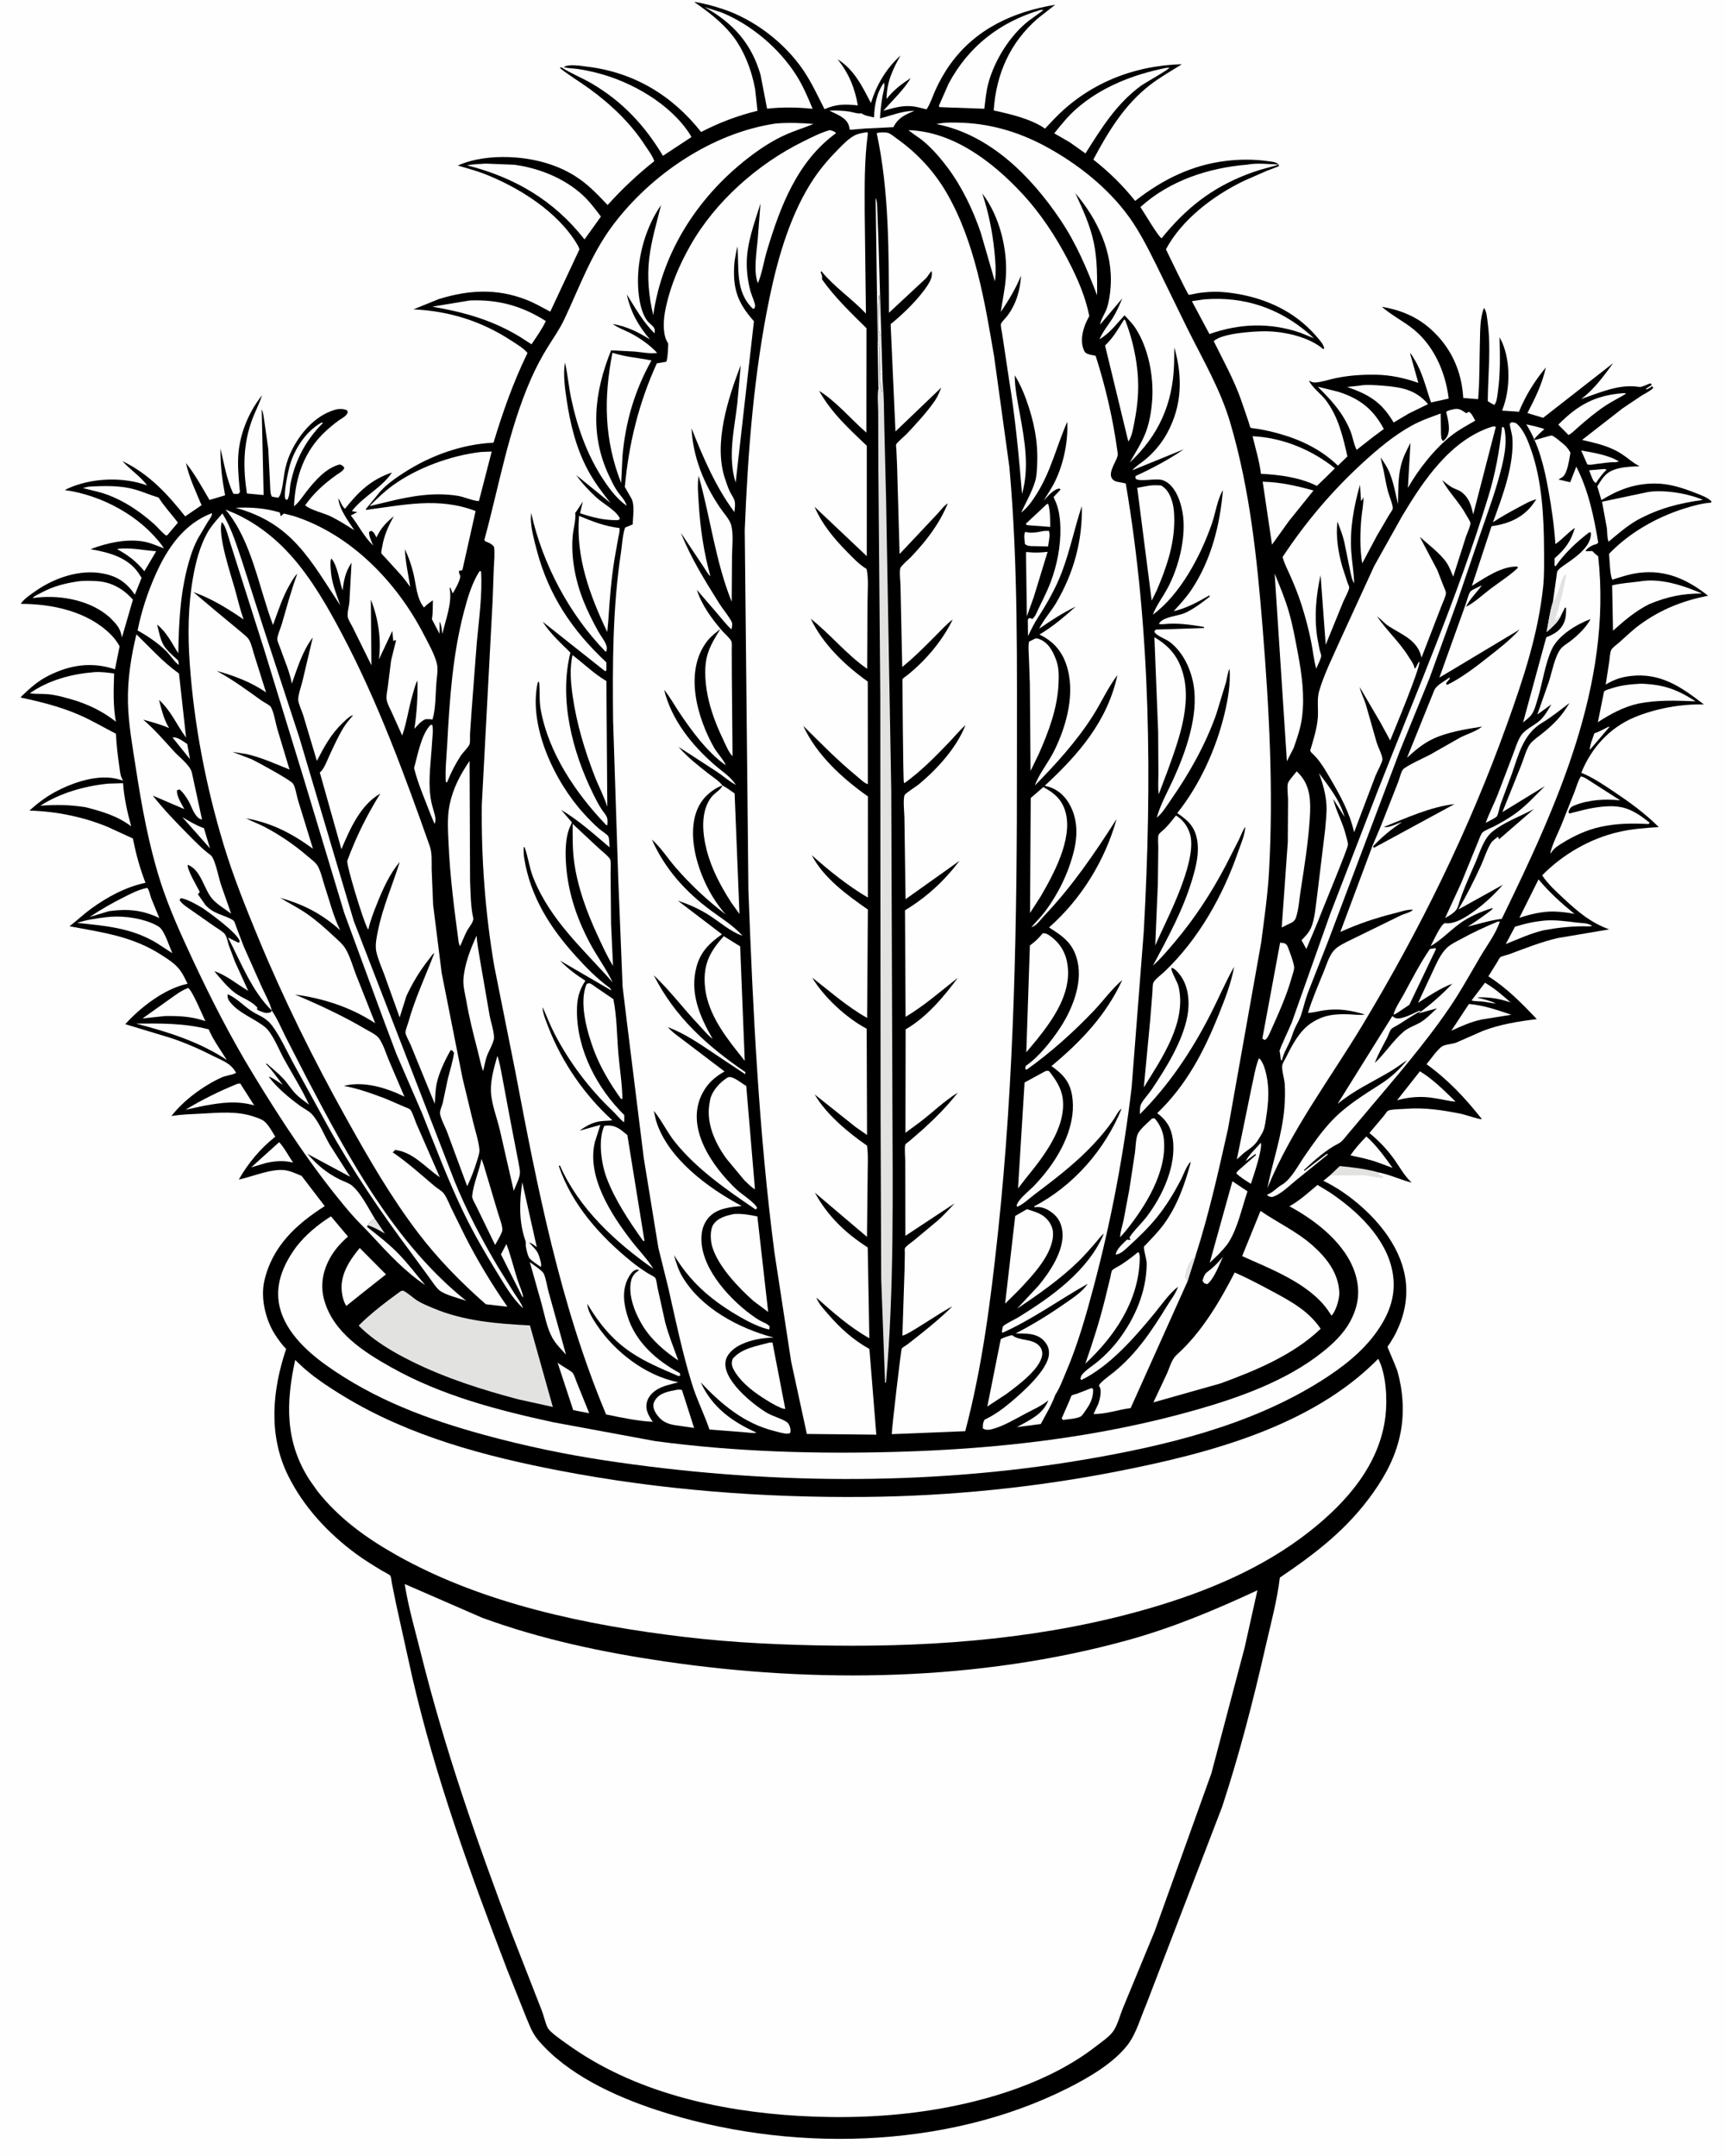 <svg version="1.1" xmlns="http://www.w3.org/2000/svg" style="display: block;" viewBox="0 0 1638 2048" width="1024" height="1280">
<path transform="translate(0,0)" fill="rgb(254,254,254)" d="M -0 -0 L 1638 0 L 1638 2048 L -0 2048 L -0 -0 z"/>
<path transform="translate(0,0)" fill="rgb(226,226,225)" d="M 1262.98 1116.52 L 1272.33 1107.67 C 1283.88 1108.75 1297.86 1110.4 1308.94 1113.64 L 1310.53 1116.47 L 1312.99 1117.01 L 1313.49 1118.5 L 1312 1119.49 L 1310.94 1118.99 C 1309.26 1118.32 1308.26 1118.4 1306.5 1118.47 C 1304.29 1117.03 1303.55 1118.17 1301.5 1117.49 C 1296.89 1115.97 1291.89 1116.5 1286.84 1116.5 L 1262.98 1116.52 z"/>
<path transform="translate(0,0)" fill="rgb(0,0,0)" d="M 1262.98 1116.52 L 1256.74 1121.65 C 1279.73 1132.76 1303.44 1152.94 1317.89 1174.09 C 1337.36 1202.58 1341.39 1232.91 1326.46 1264.42 C 1324.59 1268.36 1322.43 1272.06 1320.11 1275.74 C 1319.64 1276.5 1317.74 1278.85 1317.65 1279.58 C 1317.65 1279.62 1326.33 1299.75 1327.18 1302.81 C 1332.33 1321.34 1333.73 1341.44 1330.14 1360.41 C 1326.04 1382.02 1316.58 1400.22 1303.99 1418 C 1279.65 1452.36 1249.91 1475.23 1215.4 1498.58 C 1212.78 1520.56 1206.57 1543.3 1201.64 1564.92 C 1190.01 1615.88 1176.94 1666.52 1160.62 1716.22 L 1088.39 1904.34 C 1083.09 1916.57 1079.05 1931.64 1070.99 1942.21 C 1057.58 1959.8 1033.78 1973.58 1014.28 1983.42 C 897.197 2042.5 746.597 2044.87 623.305 2004.26 C 583.612 1991.19 538.266 1970.39 510.756 1937.7 C 504.725 1930.53 501.773 1921.4 498.186 1912.86 L 481.293 1870.49 C 446.383 1779.24 413.064 1687.64 391.153 1592.22 L 376.155 1524.37 L 371.929 1503.52 C 371.609 1501.95 371.311 1498.1 370.565 1496.84 C 369.92 1495.74 363.871 1492.78 362.521 1491.95 C 354.067 1486.8 345.602 1481.65 337.633 1475.76 C 311.269 1456.28 288.109 1431.34 273.489 1401.81 C 254.471 1363.4 258.323 1320.8 271.566 1281.39 C 267.488 1277.17 264.027 1272.45 260.882 1267.5 C 252.072 1253.63 247.173 1233.21 250.822 1216.96 C 258.192 1184.14 280.949 1163.07 308.22 1145.7 L 286.239 1116.96 C 281.268 1114.94 275.728 1112.26 270.369 1111.56 C 257.615 1109.88 239.488 1117.76 226.581 1120.49 C 235.385 1105.03 247.291 1090.74 261.249 1079.76 C 258.329 1075.15 254.875 1068.33 250.594 1065 C 247.947 1062.94 244.424 1061.93 241.295 1060.83 C 225.281 1055.18 207.598 1056.97 190.896 1057.86 C 181.918 1058.34 172.711 1058.51 163.837 1059.97 L 162.593 1060.18 C 173.85 1045.43 193.196 1031.23 210.131 1023.53 C 214.362 1021.61 220.477 1021.23 224.068 1019.08 C 218.916 1009.79 211.253 1007.68 202.391 1003.16 C 189.288 996.481 175.978 990.625 162.011 985.988 L 118.798 972.878 C 133.029 956.984 155.718 939.55 176.571 934.818 L 177.978 934.507 C 175.947 930.41 173.947 926.096 171.327 922.337 C 166.773 915.802 159.764 911.41 153.184 907.168 C 125.304 889.194 97.464 885.871 65.853 879.848 C 72.789 874.522 79.167 868.415 86.222 863.267 C 101.481 852.132 119.469 842.384 137.995 838.603 C 132.568 824.642 128.944 811.099 125.982 796.472 L 102.551 785.694 C 79.253 775.946 52.948 770.668 27.836 769.985 C 34.864 763.455 42.977 757.306 51.402 752.704 C 68.531 743.349 93.48 734.574 113.054 740.45 L 116.856 741.5 C 114.034 737.903 113.828 732.924 113.182 728.521 C 111.648 718.052 110.419 707.559 109.924 696.988 C 98.221 691.007 86.871 684.199 74.805 678.979 C 56.96 671.258 38.546 666.665 19.581 662.638 L 19.777 661.869 C 27.905 653.996 35.577 647.013 45.805 641.862 C 66.437 631.471 86.992 628.44 109.026 635.778 L 113.417 613.907 C 111.156 609.774 108.172 605.851 104.83 602.532 C 82.897 580.748 49.561 573.633 19.512 573.61 C 22.372 568.906 29.553 564.258 34.003 561.164 C 51.751 548.826 75.606 540.667 97.333 544.74 C 111.318 547.361 119.923 553.258 127.897 564.864 L 134.27 548.898 L 131.304 544.274 C 120.846 529.165 102.686 524.616 85.73 521.673 C 101.334 515.711 120.984 511.255 137.728 514.742 C 143.765 515.999 149.716 518.811 155.534 520.872 L 153.884 518.413 C 132.791 489.897 96.182 470.303 61.37 465.515 L 63.984 464.167 C 86.472 453.882 116.359 452.643 139.553 461.115 C 133.582 452.768 123.141 446.005 116.148 438.021 C 141.393 450.369 158.543 468.862 175.688 490.525 L 191.25 479.904 C 185.624 466.514 179.608 454.116 176.412 439.796 C 185.1 450.69 191.742 462.943 198.777 474.934 L 213.582 470.509 C 210.748 455.24 209.008 441.553 209.209 426.043 C 212.652 440.396 215.056 455.773 221.5 469.116 L 226 469.144 C 228.446 467.488 227.584 466.872 227.347 464.031 C 226.445 453.246 225.367 442.331 226.197 431.5 C 227.736 411.407 236.199 391.183 248.678 375.485 C 246.055 383.72 242.005 391.129 239.078 399.193 C 230.626 422.479 230.664 444.588 234.303 468.754 L 250.2 470.257 L 248.364 389 C 249.812 391.149 250.138 395.926 250.65 398.583 L 254.596 426.397 L 256.309 459.93 C 256.528 463.585 256.24 468.589 258.031 471.744 L 264 472.803 C 267.901 469.904 269.139 453.071 270.227 447.626 C 271.289 442.312 272.813 436.977 274.971 432 C 282.328 415.026 295.853 397.751 313.54 390.805 C 319.128 388.611 323.917 387.4 329.5 389.766 L 330.05 392 C 328.468 395.536 324.512 397.315 321.444 399.489 C 317.199 402.499 313.162 405.924 309.323 409.434 C 288.603 428.378 280.177 453.592 279.056 480.923 C 283.731 477.252 287.059 471.877 290.683 467.216 C 298.849 456.716 309.227 444.622 322.5 441.165 C 325.097 442.189 325.391 442.178 326.876 444.5 C 325.623 447.601 321.825 449.406 319.187 451.291 C 313.974 455.018 308.865 459.055 304.171 463.42 C 298.719 468.491 293.948 473.876 289.645 479.971 C 294.724 484.587 307.798 487.424 314.301 490.702 C 321.901 494.532 329.118 499.097 336.314 503.627 C 330.929 495.511 321.758 483.43 321.187 473.375 C 323.26 476.359 324.616 481.085 327.453 483.276 C 340.238 467.227 352.13 455.558 372.08 448.848 C 362.588 463.325 344.689 471.538 334.013 485.5 L 338.396 486.348 L 339.418 486.5 C 337.172 487.17 335.655 488.573 333.537 489.326 L 332.923 489.5 C 340.554 499.167 345.237 509.439 354.175 518.174 C 352.695 514.244 350.208 509.535 350.327 505.309 L 352.5 504.183 C 355.358 505.811 355.805 507.635 357.324 510.5 C 361.875 501.278 366.072 496.815 373.87 490.378 C 368.568 499.825 364.474 508.863 362.768 519.648 C 362.586 520.799 361.677 524.338 361.958 525.36 C 362.201 526.247 364.971 528.868 365.65 529.651 L 380.015 545.461 C 383.401 549.27 386.452 553.384 389.44 557.508 C 387.688 545.906 384.719 533.484 384.432 521.794 C 387.842 529.048 390.443 536.517 392.365 544.302 C 395.017 555.043 395.404 568.39 402.5 577.078 C 405.146 574.396 407.791 572.321 410.937 570.253 C 410.783 575.941 411.051 581.686 410.189 587.313 L 410.038 588.251 L 417.288 602.011 L 417.32 590.5 C 419.268 593.884 419.412 598.357 419.968 602.183 C 422.95 588.976 429.251 573.032 427.025 559.71 C 426.839 558.594 426.774 559.225 427.5 557.952 L 429.677 563.652 C 431.738 560.987 437.109 550.776 436.905 547.5 C 436.751 545.02 435.116 544.751 436 541.944 C 438.018 542.01 437.026 542.152 438.976 541.5 L 451.533 485.435 C 416.273 471.94 383.355 479.736 347.428 484.37 L 347.301 483.588 L 361.114 466.698 C 367.676 459.56 375.762 453.965 383.88 448.741 C 408.973 432.592 438.659 421.927 468.526 420.506 C 477.446 391.118 487.339 362.961 500.808 335.338 L 500.213 334.582 C 496.398 330.328 490.11 326.647 485.328 323.511 C 457.107 305.004 426.114 295.336 392.454 293.895 L 416.481 284.13 C 444.707 275.429 471.082 273.799 499.071 284.489 C 507.119 287.563 514.829 292.029 522.446 296.047 L 550.182 236.79 C 549.741 235.501 549.359 234.429 548.674 233.243 C 530.384 201.557 492.943 178.025 459.44 164.998 C 451.398 161.871 442.848 159.799 434.595 157.254 C 449.428 150.668 466.754 148.706 482.862 149.239 C 506.28 150.015 530.286 156.173 549.705 169.694 C 559.993 176.858 568.332 185.675 576.875 194.75 C 590.73 179.54 605.055 165.853 621.23 153.106 C 619.686 148.016 615.243 142.413 612.338 137.904 C 598.889 117.03 579.637 98.811 559.571 84.248 C 550.352 77.557 540.396 71.683 531.5 64.592 L 533 63.925 C 541.96 69.758 552.354 73.782 561.648 79.212 C 590.949 96.335 612.103 119.099 629.477 148.003 L 656.425 130.259 C 656.206 129.591 656.147 129.309 655.733 128.641 C 637.292 98.861 599.153 77.243 566.155 69.083 C 560.299 67.635 554.218 66.302 548.238 65.5 C 543.833 64.909 539.527 65.043 535.249 63.723 C 539.783 60.495 552.021 62.667 557.375 63.309 C 601.816 68.634 638.261 90.56 665.686 125.389 C 683.296 116.313 699.999 110.043 719.247 105.21 L 717.007 84.643 C 713.83 66.796 706.177 46.884 694.713 32.774 C 684.567 20.285 672.173 10.944 659.059 1.84 C 667.821 3.026 676.607 5.481 685.021 8.167 C 715.299 17.836 744.67 40.143 762.598 66.436 C 770.625 78.207 776.435 91.07 782.935 103.691 C 794.44 98.763 802.122 98.816 814.55 100.107 C 811.75 83.542 805.798 69.224 795.273 56.299 C 810.969 65.848 818.824 82.136 826.988 97.886 C 832.548 80.276 841.367 65.191 855.157 52.709 C 847.436 66.238 842.025 78.109 841.833 93.983 C 848.623 85.571 855.743 79.902 864.834 74.203 C 858.333 85.124 847.253 95.6 838.778 105.214 C 847.879 102.729 855.926 100.145 865.508 100.882 C 870.243 101.247 875.194 102.842 879.866 103.865 C 883.354 98.681 885.47 91.841 888.023 86.111 C 891.889 77.437 896.739 68.803 902.28 61.088 C 926.47 27.405 962.09 11.213 1002.04 4.513 L 985.531 17.468 C 959.06 40.422 945.93 70.303 943.62 104.883 C 959.127 108.36 978.26 112.669 991.595 121.668 L 992.364 122.21 L 1000.4 113.661 C 1032.67 79.735 1075.78 62.243 1122.33 61.038 C 1112.19 67.385 1101.3 73.549 1091.86 80.888 C 1067.82 99.568 1052.33 125.07 1038.26 151.576 C 1053.39 163.607 1065.89 175.741 1077.96 190.842 C 1103.94 170.547 1131.77 156.661 1164.78 152.772 C 1177.62 151.259 1191.47 151.233 1204.27 153.116 C 1207.9 153.65 1211.11 153.648 1214.04 155.949 C 1214.19 156.542 1214.78 157.18 1214.5 157.727 C 1214.3 158.129 1204.4 161.688 1203.4 162.084 L 1181.27 171.811 C 1152.64 185.585 1122.47 208.232 1107.21 236.795 C 1109.63 241.911 1127.73 279.496 1128.91 280.091 C 1129.2 280.237 1136.56 278.581 1137.52 278.448 C 1144.36 277.505 1151.79 276.831 1158.67 277.262 C 1181 278.66 1203.98 284.937 1223.15 296.629 C 1233.89 303.178 1243.17 311.224 1251.27 320.82 C 1253.97 324.012 1256.59 326.832 1257.61 331 L 1256.5 331.542 C 1243.1 319.968 1219.16 314.757 1201.67 314.68 C 1190.43 314.63 1160.21 316.56 1152.6 324.089 C 1161.67 342.458 1171.71 360.488 1178.55 379.846 L 1185.69 400.695 C 1186.09 401.86 1186.98 405.687 1187.63 406.38 C 1187.87 406.634 1194.72 407.441 1195.68 407.608 C 1202.33 408.77 1208.81 410.304 1215.31 412.14 C 1235.94 417.969 1255 427.311 1270.54 442.336 L 1279.57 433.563 C 1275.25 414.527 1270.98 395.869 1258.89 379.917 C 1254.82 374.546 1245.22 367.322 1243.08 361.41 C 1245.18 362.762 1246.96 363.572 1249.51 363.337 C 1255.91 362.749 1262.57 360.385 1268.9 359.107 C 1281.88 356.489 1294.23 355.713 1307.44 355.974 C 1320.62 356.233 1334.56 359.235 1346.93 363.703 L 1339.01 335.414 C 1340.35 336.151 1341.82 339.194 1342.66 340.517 C 1350.8 353.304 1354.06 368.153 1359.01 382.308 L 1375.78 378.614 C 1372.52 352.393 1360.95 326.139 1339.05 310.257 C 1330.22 303.853 1320.52 298.541 1312.24 291.415 C 1329.59 294.338 1345.11 300.587 1358.37 312.351 C 1377.89 329.682 1388.14 352.279 1389.58 378.05 L 1403.72 379.191 C 1405.31 361.099 1404.86 342.888 1405.41 324.747 C 1405.73 314.245 1405.33 302.406 1409.27 292.5 C 1411.84 295.607 1412.17 301.921 1412.73 305.966 C 1416.11 330.628 1413.06 356.204 1412.86 381 C 1414.83 382.434 1416.83 383.516 1419 384.614 L 1419.55 384.053 C 1421.58 381.367 1422.05 375.15 1422.51 371.882 C 1424.93 354.652 1424.49 337.688 1424.06 320.363 L 1426.6 325.35 C 1434.61 343.867 1434.22 370.195 1426.9 388.874 L 1426.44 390.024 L 1442.49 391.122 C 1449.04 375.289 1457.19 362.205 1468.04 349.031 C 1464.44 365.03 1458.08 377.888 1450.52 392.365 L 1465.5 396.874 L 1531.99 344.933 C 1523.62 356.443 1513.96 369.775 1502.45 378.308 L 1501.47 379.026 C 1519.03 373.206 1537.35 364.436 1556.53 367.536 C 1559.36 367.994 1564.36 364.992 1567.5 364.14 L 1568.73 365.5 L 1563.14 369.256 L 1563.5 369.983 C 1565.15 369.305 1566.6 368.73 1568 367.61 L 1569 366.793 L 1570.05 368.5 C 1566.81 371.765 1562.87 373.404 1559 375.779 L 1540.92 387.913 L 1502.44 417.895 C 1516.46 421.176 1528.82 423.705 1541.01 431.869 C 1546.12 435.295 1550.43 439.299 1555.89 442.288 L 1557.05 442.921 C 1550.41 443.136 1543.84 443.367 1537.34 444.89 C 1525.99 447.55 1522.79 452.438 1516.91 462.007 L 1520.8 475.056 C 1536.89 465.197 1551.93 459.459 1571 459.292 C 1584.83 459.171 1597.92 463.416 1610.64 468.46 C 1615.82 470.512 1621.47 472.402 1625.5 476.39 L 1624.77 477.5 C 1616.39 478.056 1607.99 480.411 1600 482.902 C 1573.43 491.186 1547.45 505.891 1528.07 526.1 C 1528.57 530.808 1528.95 547.877 1531.31 550.629 C 1539.73 547.906 1547.91 545.203 1556.74 544.129 C 1582.19 541.035 1602.5 550.44 1622.11 565.874 C 1598.12 570.639 1577.45 578.767 1557.55 593.215 C 1550.47 598.353 1544.15 604.588 1537.6 610.359 C 1535.52 612.19 1531.17 615.132 1530.05 617.623 C 1528.9 620.193 1528.75 624.96 1528.33 627.831 L 1524.91 650.265 C 1531.47 646.356 1537.44 643.884 1545 642.654 L 1548.12 642.185 C 1576.93 638.677 1596.58 652.517 1618.17 669.185 C 1596.64 668.532 1571.7 673.136 1551.85 681.522 C 1528.35 691.452 1511.14 710.667 1501.7 734.062 C 1512.45 738.407 1522.49 745.197 1532.09 751.632 C 1547.53 761.979 1562.1 772.482 1575.3 785.661 C 1562.29 786.459 1549.63 787.403 1536.88 790.371 C 1509.82 796.674 1483.99 811.619 1464.54 831.5 C 1470.24 839.964 1477.01 846.115 1484.41 852.993 C 1498.27 865.875 1510.21 876.237 1528.17 882.819 L 1479.08 891.123 C 1463.2 894.845 1448.54 900.741 1433.33 906.401 C 1431.05 907.249 1426.62 908.014 1424.76 909.293 C 1424.01 909.812 1422.5 912.889 1421.89 913.867 L 1413.44 927.437 C 1430.98 938.509 1445.25 953.052 1459.43 968.071 C 1442.26 970.186 1424.26 973.037 1408.1 979.31 L 1382.81 990.432 C 1379.03 991.874 1371.76 992.025 1368.82 994.412 C 1363.76 998.518 1358.97 1005.83 1354.7 1010.9 C 1375.59 1026 1391.24 1042.85 1407.27 1063.01 C 1405.44 1063.69 1391.09 1058.75 1387.87 1058.1 C 1370.75 1054.62 1352.4 1051.78 1334.92 1053.29 C 1331.44 1053.59 1320.82 1053.57 1318.12 1055.12 C 1317.07 1055.71 1314.89 1059.13 1313.96 1060.23 L 1300.47 1076.23 C 1309.73 1083.9 1317.83 1092.35 1324.71 1102.24 C 1329.53 1109.16 1333.52 1116.45 1339.6 1122.41 L 1340.65 1123.42 C 1329.9 1120.69 1319.8 1115.69 1308.94 1113.64 C 1297.86 1110.4 1283.88 1108.75 1272.33 1107.67 L 1262.98 1116.52 z"/>
<path transform="translate(0,0)" fill="rgb(226,226,225)" d="M 355.776 1157.57 L 365.434 1171.81 C 360.123 1168.79 354.964 1165.65 349.067 1163.91 C 350.959 1160.99 352.876 1159.46 355.776 1157.57 z"/>
<path transform="translate(0,0)" fill="rgb(254,254,254)" d="M 1527.24 690.5 L 1528.52 690.436 L 1510.5 711.517 L 1509.74 712.078 C 1510.03 707.016 1512.53 701.417 1514.13 696.592 C 1518.72 695.077 1522.95 692.714 1527.24 690.5 z"/>
<path transform="translate(0,0)" fill="rgb(254,254,254)" d="M 163.608 700.5 C 168.714 699.881 173.408 704.135 177.638 706.727 L 180.258 721.188 L 163.608 700.5 z"/>
<path transform="translate(0,0)" fill="rgb(254,254,254)" d="M 1523.58 445.5 L 1525.81 446.047 C 1521.85 449.83 1518.57 454.402 1515.5 458.927 L 1513.5 457.15 C 1511.68 453.944 1510.5 450.183 1509.16 446.747 L 1523.58 445.5 z"/>
<path transform="translate(0,0)" fill="rgb(254,254,254)" d="M 1161.38 1193.82 C 1157.79 1201.32 1152.91 1214.82 1146.5 1219.83 L 1143.5 1218.95 L 1141.91 1216.5 C 1142.95 1213.54 1143.63 1210.4 1146.26 1208.45 C 1152.28 1203.97 1156.61 1199.59 1161.38 1193.82 z"/>
<path transform="translate(0,0)" fill="rgb(254,254,254)" d="M 172.941 776.218 C 179.218 779.842 185.51 783.824 192.361 786.263 L 193.479 786.65 L 199.244 805.873 L 172.941 776.218 z"/>
<path transform="translate(0,0)" fill="rgb(254,254,254)" d="M 480.797 1181.72 C 484.905 1192.63 487.652 1204.03 491.158 1215.14 C 492.966 1220.87 495.929 1226.77 496.841 1232.68 L 495.5 1231.04 L 475.593 1191.51 L 480.797 1181.72 z"/>
<path transform="translate(0,0)" fill="rgb(254,254,254)" d="M 1501.59 427.966 C 1512.54 429.778 1527.97 432.358 1537.5 438.355 L 1534.5 439.035 C 1528.29 438.903 1522.02 439.997 1515.87 440.74 C 1513.31 441.049 1509.86 442.009 1507.43 441.141 L 1501.59 427.966 z"/>
<path transform="translate(0,0)" fill="rgb(254,254,254)" d="M 994.485 478.5 L 995.492 479.004 C 997.415 486.009 997.187 493.309 997.301 500.518 L 978.5 499.094 L 975 498.752 L 974.137 497.5 L 994.485 478.5 z"/>
<path transform="translate(0,0)" fill="rgb(254,254,254)" d="M 1410.23 933.5 L 1410.99 933.949 C 1419.74 939.223 1426.84 945.364 1434.46 952.122 C 1423.69 948.688 1414.42 946.934 1403 947.448 L 1404.5 948.092 C 1409.98 949.405 1415.49 950.641 1420.5 953.325 C 1416.26 952.885 1412.16 951.86 1407.97 951.378 C 1404.46 950.974 1400.9 951.344 1397.5 950.28 L 1410.23 933.5 z"/>
<path transform="translate(0,0)" fill="rgb(254,254,254)" d="M 991.558 504.323 L 995.951 504.246 C 997.617 507.534 995.733 515.25 995.22 519.067 L 978.649 518.724 C 976.376 518.469 975.271 518.293 973.321 516.959 C 973.033 513.486 971.912 508.4 973.5 505.252 C 979.759 506.818 985.331 505.488 991.558 504.323 z"/>
<path transform="translate(0,0)" fill="rgb(254,254,254)" d="M 1197.26 1085.5 C 1199.31 1090.6 1190.25 1117.59 1187.87 1124.52 C 1183.07 1121.44 1178.03 1118.52 1173.95 1114.5 L 1175.5 1112.28 L 1192.88 1097 L 1192 1096.26 L 1182.98 1103.01 C 1185.62 1097.26 1193.15 1090.6 1197.26 1085.5 z"/>
<path transform="translate(0,0)" fill="rgb(254,254,254)" d="M 110.849 521.5 C 123.809 519.773 135.38 522.736 148.161 523.6 L 140.539 536.558 L 136.917 542.603 C 128.931 532.957 121.618 527.503 110.849 521.5 z"/>
<path transform="translate(0,0)" fill="rgb(254,254,254)" d="M 304.947 401.5 L 306.708 401.556 C 290.364 417.981 280.346 436.572 275.757 459.373 C 274.85 463.883 275.271 471.31 272.5 474.924 L 270.912 474.163 C 268.712 470.065 273.374 448.265 274.799 443.004 C 279.158 426.919 290.207 409.79 304.947 401.5 z"/>
<path transform="translate(0,0)" fill="rgb(254,254,254)" d="M 264.95 1084.93 C 270.059 1090.56 273.83 1098.02 278.161 1104.34 C 268.546 1102.2 262.122 1102.71 252.519 1104.7 L 238.426 1108.88 L 264.95 1084.93 z"/>
<path transform="translate(0,0)" fill="rgb(254,254,254)" d="M 1297.56 1079.55 C 1307.01 1087.81 1315.15 1099.18 1322.45 1109.37 L 1309.05 1104.43 C 1300.58 1101.24 1291.3 1099.45 1282.46 1097.51 C 1286.92 1090.82 1292 1085.29 1297.56 1079.55 z"/>
<path transform="translate(0,0)" fill="rgb(254,254,254)" d="M 1036.59 1318.5 L 1038.05 1319.62 C 1038.27 1326.74 1035.84 1332.77 1031.77 1338.5 C 1030.68 1340.03 1027.82 1344.66 1026.31 1345.5 C 1022.33 1347.73 1014.14 1348.08 1009.5 1348.81 L 1008.18 1347.39 L 1015.66 1330.26 C 1016.02 1329.42 1017.16 1326.03 1017.7 1325.56 C 1018.37 1324.97 1022.01 1324.15 1023.03 1323.8 L 1036.59 1318.5 z"/>
<path transform="translate(0,0)" fill="rgb(254,254,254)" d="M 1394.99 953.702 C 1409.05 954.892 1421.98 959.47 1435.25 963.915 L 1407.41 968.382 C 1396.93 970.524 1387.92 974.709 1378.26 979.089 L 1394.99 953.702 z"/>
<path transform="translate(0,0)" fill="rgb(254,254,254)" d="M 1357.87 901.5 L 1363 900.617 L 1363.7 901.5 L 1338.42 954.436 L 1326.53 962.379 C 1325.41 963.091 1324.54 963.442 1323.31 963.88 C 1324.89 957.568 1329.63 950.81 1332.75 945.084 C 1340.68 930.532 1348.51 915.171 1357.87 901.5 z"/>
<path transform="translate(0,0)" fill="rgb(254,254,254)" d="M 529.384 1294.4 C 533.739 1297.85 539.177 1300.33 543.28 1303.67 C 544.934 1305.01 546.73 1310.94 547.596 1313.08 L 559.436 1342.44 L 544.23 1339.47 L 529.384 1294.4 z"/>
<path transform="translate(0,0)" fill="rgb(254,254,254)" d="M 834.052 369.27 L 831.461 188.069 C 833.066 191.26 832.882 195.594 833.056 199.136 L 834.037 225.5 L 838.104 362.665 L 837.5 372.473 C 834.854 368.501 837.868 360.323 836.375 355.354 C 835.37 352.011 835.951 347.202 835.948 343.669 L 835.995 319.831 C 836.005 317.23 834.446 315.59 834.693 312.061 L 835 280.5 L 834.488 280.713 C 833.234 295.157 833.511 310.479 833.935 324.972 C 833.996 327.093 834.982 328.439 835.044 330.563 L 835.036 356.523 C 835.01 360.704 835.472 365.306 834.052 369.27 z"/>
<path transform="translate(0,0)" fill="rgb(254,254,254)" d="M 495.85 1123.02 L 509.634 1184.69 C 507.387 1183.01 505.084 1180.91 502.322 1180.25 C 506.38 1184.89 510.22 1187.56 512.024 1193.78 L 512.36 1194.98 C 513.036 1197.56 514.403 1200.94 513.51 1203.5 C 510.219 1201.1 505.577 1198.4 502.878 1195.43 C 501.137 1193.51 499.66 1186.67 499.262 1184 C 499.002 1182.26 499.41 1180.25 498.843 1178.62 C 492.45 1160.29 493.166 1141.86 495.85 1123.02 z"/>
<path transform="translate(0,0)" fill="rgb(254,254,254)" d="M 225.276 1029.5 L 227.976 1029.21 L 241.219 1049.99 C 224.71 1045.42 210.633 1047.31 194.115 1050.28 L 176.011 1054.14 C 191.971 1044.43 208.011 1036.6 225.276 1029.5 z"/>
<path transform="translate(0,0)" fill="rgb(254,254,254)" d="M 1467.52 874.405 C 1477.71 873.697 1487.74 875.224 1497.84 876.392 C 1503.22 877.015 1507.05 876.597 1512 879.346 C 1511.02 880.321 1504.68 879.86 1502.99 879.878 C 1490.38 880.012 1478.58 881.341 1466.17 883.61 C 1453.56 886.597 1441.95 891.974 1429.97 896.776 L 1438.71 880.314 C 1448.35 877.248 1457.43 875.318 1467.52 874.405 z"/>
<path transform="translate(0,0)" fill="rgb(254,254,254)" d="M 974.271 524.5 C 975.812 524.45 975.495 524.396 976.67 524.519 C 982.998 525.181 988.517 524.926 994.833 524.149 L 981.632 567.26 L 975.104 585.409 L 974.271 524.5 z"/>
<path transform="translate(0,0)" fill="rgb(254,254,254)" d="M 1348.43 1017.63 C 1361.17 1025.35 1371.66 1036.16 1382.33 1046.43 C 1375.78 1046.06 1368.75 1043.99 1362.13 1043.14 C 1350.14 1041.03 1338.41 1041.93 1326.75 1045.15 L 1348.43 1017.63 z"/>
<path transform="translate(0,0)" fill="rgb(254,254,254)" d="M 139.155 843.5 L 139.81 843.499 C 141.674 845.864 142.324 850.374 143.425 853.275 L 151.128 872.063 C 135.049 864.34 120.742 863.118 103.341 865.514 L 84.9 871.071 C 95.391 864.073 105.87 858.068 117.13 852.402 C 124.398 848.746 131.118 845.158 139.155 843.5 z"/>
<path transform="translate(0,0)" fill="rgb(254,254,254)" d="M 503.016 1198.9 C 506.074 1201.31 515.039 1206.92 516.42 1210.18 C 518.566 1215.24 519.382 1222.15 520.952 1227.6 L 537.379 1286.75 C 532.97 1281.89 527.733 1276.72 524.536 1271 C 519.048 1261.17 517.069 1248.77 514.061 1238 L 503.016 1198.9 z"/>
<path transform="translate(0,0)" fill="rgb(254,254,254)" d="M 1461.11 835.325 C 1471.22 847.557 1482.91 858.12 1495.19 868.106 C 1488.59 866.795 1482.32 866.085 1475.59 865.865 C 1464.33 865.748 1453.52 868.371 1442.89 871.836 L 1461.11 835.325 z"/>
<path transform="translate(0,0)" fill="rgb(254,254,254)" d="M 1541.39 373.5 C 1542.83 373.42 1542.85 373.258 1544.19 374 C 1537.8 377.907 1531.08 381.102 1524.8 385.248 C 1515.23 391.563 1506.58 398.968 1497.96 406.5 C 1495.37 408.758 1492.64 411.773 1489.5 413.194 L 1487.37 410.957 L 1479.86 403.394 C 1498.28 384.745 1514.78 375.498 1541.39 373.5 z"/>
<path transform="translate(0,0)" fill="rgb(254,254,254)" d="M 129.02 972.329 C 152.618 972.118 175.02 971.824 198.043 977.821 C 202.249 987.836 209.46 997.603 215.21 1006.85 C 189.147 989.56 159.027 980.088 129.02 972.329 z"/>
<path transform="translate(0,0)" fill="rgb(254,254,254)" d="M 178.432 938.5 C 182.034 939.917 192.527 965.256 194.849 969.943 C 181.717 965.557 170.418 964.968 156.698 965.13 L 135.186 967.418 L 160.618 949.316 C 166.35 945.287 171.802 940.968 178.432 938.5 z"/>
<path transform="translate(0,0)" fill="rgb(254,254,254)" d="M 408.89 688.5 L 410.399 688.67 C 411.527 693.792 410.438 700.007 410.157 705.274 C 409.283 721.652 406.397 740.169 408.59 756.42 L 408.814 758 C 409.415 762.39 410.599 766.379 411.799 770.631 C 412.796 774.164 414.419 779.177 412.5 782.583 L 408.605 773.247 C 403.229 758.957 396.706 744.396 393.074 729.576 C 396.353 717.96 399.976 697.072 408.89 688.5 z"/>
<path transform="translate(0,0)" fill="rgb(254,254,254)" d="M 839.464 78.5 C 840.513 82.291 838.551 88.1 837.88 91.996 C 836.696 98.873 835.993 105.532 835.613 112.494 C 847.123 109.554 856.274 105.459 868.43 105.202 C 860.28 108.678 853.389 111.404 848.981 119.643 L 848.383 120.78 L 821.268 122.114 L 806.975 123.31 L 806.087 119.5 C 803.677 111.419 794.39 108.655 787.461 105.077 C 793.843 104.829 799.953 105.019 806.281 105.955 C 809.59 106.444 813.586 108.006 816.867 107.757 L 818 107.643 C 821.269 110.074 826.022 110.59 829.944 111.498 C 830.335 100.126 832.417 87.75 839.464 78.5 z"/>
<path transform="translate(0,0)" fill="rgb(254,254,254)" d="M 99.67 871.37 C 113.969 869.536 130.332 871.352 143.67 876.742 C 146.027 877.694 150.517 879.797 152.211 881.638 C 156.92 886.757 160.612 898.904 163.458 905.458 L 148.819 895.907 C 124.798 881.341 100.13 879.477 73.134 876.686 C 81.561 873.762 90.845 872.502 99.67 871.37 z"/>
<path transform="translate(0,0)" fill="rgb(254,254,254)" d="M 642.533 1320.19 C 644.373 1319.93 645.676 1319.97 647.5 1320.32 L 659.053 1356.41 L 640.038 1353.65 C 636.834 1353.08 633.653 1352.09 630.794 1350.5 C 626.647 1348.19 621.937 1342.53 620.731 1337.88 C 619.881 1334.61 620.424 1332.47 622.211 1329.7 C 626.61 1322.9 635.27 1321.67 642.533 1320.19 z"/>
<path transform="translate(0,0)" fill="rgb(254,254,254)" d="M 1170.34 1122.06 L 1184.68 1131.7 C 1179.4 1147.01 1175.57 1165.83 1167.09 1179.59 C 1164.44 1183.9 1160.55 1187.77 1157.14 1191.5 L 1148.77 1199.59 L 1170.34 1122.06 z"/>
<path transform="translate(0,0)" fill="rgb(254,254,254)" d="M 457.13 1100.81 L 459.304 1107 L 472.5 1151.27 C 473.854 1156.01 476.792 1163.1 476.948 1167.93 C 477.049 1171.06 471.661 1179.46 470.066 1182.59 L 452.408 1146.25 C 451.251 1143.78 448.011 1138.67 448.233 1136.26 C 449.305 1124.67 454.975 1112.58 457.13 1100.81 z"/>
<path transform="translate(0,0)" fill="rgb(254,254,254)" d="M 1215.65 895.5 C 1217.04 895.461 1218.61 895.856 1220 896.057 C 1221.53 897.126 1222.26 897.717 1222.94 899.514 C 1225.04 905.027 1228.14 912.767 1229 918.575 C 1229.3 920.666 1227.31 926.195 1226.71 928.339 C 1221.75 946.264 1213.54 964.11 1205.93 981.042 C 1204.66 983.6 1203.65 986.574 1201 987.941 L 1198.78 986.5 L 1215.65 895.5 z"/>
<path transform="translate(0,0)" fill="rgb(254,254,254)" d="M 341.466 1185.47 L 366.382 1210.56 L 341.474 1230.28 L 328.755 1240.49 C 324.956 1235.19 323.524 1224.46 324.539 1218.08 L 324.816 1216.5 C 326.848 1204.46 333.918 1194.74 341.466 1185.47 z"/>
<path transform="translate(0,0)" fill="rgb(254,254,254)" d="M 1290.51 366.405 C 1297.1 365.071 1306.69 365.852 1313.45 366.392 C 1330.82 367.78 1344.37 370.049 1356.13 383.867 L 1337.95 392.754 L 1323.47 401.338 C 1312 381.891 1300.01 374.759 1279.31 367.594 L 1290.51 366.405 z"/>
<path transform="translate(0,0)" fill="rgb(254,254,254)" d="M 472.192 1003.02 C 474.608 1009.76 475.672 1017.24 477.057 1024.26 L 484.6 1064.67 L 491.647 1101.06 C 492.311 1105.13 493.704 1110.24 493.629 1114.33 C 493.547 1118.83 489.423 1126.72 487.759 1131.18 L 474.496 1073.13 C 471.765 1061.65 466.428 1048.16 466.058 1036.42 C 465.703 1025.15 469.22 1013.77 472.192 1003.02 z"/>
<path transform="translate(0,0)" fill="rgb(254,254,254)" d="M 83.745 462.33 C 97.827 461.455 113.331 460.993 127.036 464.717 C 134.97 466.873 142.557 470.33 150.477 472.65 C 155.723 481.049 162.824 488.515 168.795 496.464 L 159.772 507.1 L 159.102 508.071 C 158.568 508.247 158.047 508.729 157.5 508.598 C 156.065 508.256 148.572 499.966 146.62 498.212 C 133.092 486.062 117.811 475.668 100.577 469.527 C 93.431 466.981 85.809 465.598 78.5 463.569 L 83.745 462.33 z"/>
<path transform="translate(0,0)" fill="rgb(254,254,254)" d="M 1251.37 367.357 L 1270.79 372.127 C 1291.1 378.493 1304.2 388.666 1314.14 407.522 L 1304.24 414.841 L 1288.35 427.318 C 1285.6 422.142 1284.74 415.27 1282.51 409.706 C 1275.49 392.264 1264.5 380.332 1251.37 367.357 z"/>
<path transform="translate(0,0)" fill="rgb(254,254,254)" d="M 1195.37 1005.5 L 1196.53 1005.87 C 1199.89 1010.39 1201.32 1015.32 1202.54 1020.75 C 1205.5 1033.89 1204.61 1046.99 1202.58 1060.19 C 1201.88 1064.71 1201.39 1069.9 1199.69 1074.13 C 1198.43 1077.26 1196.38 1079.95 1194.7 1082.85 C 1191.61 1088.16 1186.24 1091.49 1181.38 1095.13 L 1174.52 1101.33 L 1188.47 1033.29 C 1190.59 1024.11 1191.98 1014.28 1195.37 1005.5 z"/>
<path transform="translate(0,0)" fill="rgb(254,254,254)" d="M 1199.09 457.579 C 1216.22 457.978 1230.92 461.414 1247.36 465.933 L 1223.82 495.19 L 1207.95 517.379 L 1199.09 457.579 z"/>
<path transform="translate(0,0)" fill="rgb(254,254,254)" d="M 1558.41 649.447 C 1579.51 650.153 1592.52 654.701 1610.2 666.183 C 1591.51 665.458 1574.37 664.742 1555.84 668.343 C 1541.56 671.607 1529.6 678.154 1517.44 685.996 L 1523.35 656.776 C 1525.41 655.146 1528.62 654.458 1531.09 653.666 C 1540.27 650.73 1548.88 649.958 1558.41 649.447 z"/>
<path transform="translate(0,0)" fill="rgb(254,254,254)" d="M 102.462 744.385 L 116.692 743.961 C 117.595 757.57 120.764 771.848 124.418 784.949 C 111.343 775.044 96.84 770.852 81.234 766.806 C 66.159 764.399 53.264 764.228 38.111 765.36 C 57.031 753.162 80.207 746.666 102.462 744.385 z"/>
<path transform="translate(0,0)" fill="rgb(254,254,254)" d="M 1556.72 552.379 C 1576.54 548.736 1598.36 556.067 1616.29 563.762 C 1597.58 563.789 1583.57 566.72 1566.12 573.916 C 1552.58 580.801 1543.06 589.216 1531.82 599.076 L 1530.99 556.042 C 1539.29 554.002 1548.24 553.443 1556.72 552.379 z"/>
<path transform="translate(0,0)" fill="rgb(254,254,254)" d="M 446.083 285.414 C 472.949 284.375 495.401 290.517 518.242 304.963 C 514.589 312.751 509.363 319.892 504.638 327.064 L 493.851 320.117 C 467.272 303.897 440.825 296.609 410.41 291.296 L 446.083 285.414 z"/>
<path transform="translate(0,0)" fill="rgb(254,254,254)" d="M 1565.07 467.373 C 1580.04 464.915 1603.53 468.768 1617.17 474.871 C 1594.24 478.053 1575.12 482.995 1554.57 494.162 C 1544.88 499.803 1536.19 507.398 1527.62 514.565 C 1526.09 510.985 1526.51 505.519 1525.97 501.5 L 1521.39 476.596 L 1565.07 467.373 z"/>
<path transform="translate(0,0)" fill="rgb(254,254,254)" d="M 452.503 888.715 C 452.794 895.919 454.44 903.167 455.463 910.313 L 464.845 964.722 C 466.018 970.944 469.024 979.596 469.007 985.729 C 468.994 990.164 463.667 998.86 462.132 1003.5 C 460.629 1008.04 459.806 1012.91 458.632 1017.56 C 456.258 1010.8 454.918 1003.46 453.109 996.515 C 449.173 981.414 445.418 966.423 442.767 951.035 C 441.614 944.341 439.52 937.068 439.965 930.262 C 440.883 916.235 446.674 901.356 452.503 888.715 z"/>
<path transform="translate(0,0)" fill="rgb(254,254,254)" d="M 729.982 1275.5 C 731.264 1275.19 732.19 1275.18 733.5 1275.31 L 745.634 1338.24 C 741.715 1339.01 726.522 1329.2 723.155 1326.98 C 713.076 1320.42 701.641 1311.1 696.19 1300.1 C 694.526 1296.74 694.515 1294.21 695.666 1290.73 C 704.377 1280.67 717.776 1278.89 729.982 1275.5 z"/>
<path transform="translate(0,0)" fill="rgb(254,254,254)" d="M 89.714 638.446 C 95.978 638.088 101.985 638.925 108.188 639.724 C 107.69 654.907 107.088 670.539 109.861 685.526 C 98.215 676.435 86.688 670.629 72.74 665.856 C 63.991 663.268 54.939 660.413 45.831 659.473 C 39.956 658.866 33.905 659.469 28.088 658.544 C 46.293 645.868 67.818 640.2 89.714 638.446 z"/>
<path transform="translate(0,0)" fill="rgb(254,254,254)" d="M 73.433 552.324 C 79.132 551.467 85.954 551.677 91.728 552.015 C 105.677 552.832 116.966 559.423 126.053 569.604 L 115.643 605.5 L 115.056 603 C 113.438 595.469 109.041 591.585 103.813 586.271 L 99.448 582.759 C 80.682 568.964 53.677 564.761 30.978 568.117 L 31.448 567.401 C 33.045 565.79 36.757 564.261 38.798 563.146 C 49.964 557.046 60.962 554.224 73.433 552.324 z"/>
<path transform="translate(0,0)" fill="rgb(254,254,254)" d="M 959.702 1268.5 L 961.3 1268.36 C 967.952 1274.19 980.917 1270.91 987.516 1279.21 C 989.228 1281.36 990.07 1284.47 989.675 1287.19 C 987.703 1300.75 966.135 1316.25 955.741 1324.11 L 937.558 1336.05 L 950.302 1272.11 C 953.071 1270.39 956.611 1269.55 959.702 1268.5 z"/>
<path transform="translate(0,0)" fill="rgb(254,254,254)" d="M 1080.55 1189.5 L 1081.6 1190 C 1082.42 1192.37 1082.38 1194.28 1082.3 1196.78 C 1081.04 1236.19 1058.54 1269.3 1030.65 1295.34 C 1037.61 1275.4 1044.14 1255.05 1049.22 1234.54 L 1054.38 1213.42 C 1054.74 1211.99 1055.29 1207.84 1056.05 1206.77 C 1057.09 1205.31 1062.71 1202.58 1064.36 1201.51 C 1070.07 1197.81 1075.35 1193.88 1080.55 1189.5 z"/>
<path transform="translate(0,0)" fill="rgb(254,254,254)" d="M 1252.49 734.309 C 1262.31 747.641 1272.29 759.809 1276.87 776.074 L 1266.1 758.9 C 1268.87 770.983 1275.39 781.616 1278.24 793.957 C 1278.8 796.363 1280.08 799.87 1280.11 802.278 C 1280.16 805.928 1254.99 865.738 1251.41 875.739 L 1240.57 901.462 L 1235.98 893.11 C 1239.31 889.662 1242.66 886.325 1244.72 881.93 C 1248.85 873.116 1249.5 859.314 1250.94 849.618 L 1258.36 788.5 C 1258.96 780.585 1260.11 772.436 1259.65 764.493 C 1259.05 754.204 1256.08 743.908 1252.49 734.309 z"/>
<path transform="translate(0,0)" fill="rgb(254,254,254)" d="M 1067.49 303.5 L 1068.49 304.123 C 1073.66 317.24 1077.23 331.174 1079.25 345.134 C 1082.12 364.977 1080.98 382.172 1077.07 401.844 C 1076.01 407.193 1074.78 414.973 1071.5 419.387 L 1070.1 413.778 L 1049.38 328.175 C 1057.23 320.84 1061.79 312.442 1067.49 303.5 z"/>
<path transform="translate(0,0)" fill="rgb(254,254,254)" d="M 1143.51 284.371 L 1150.39 283.992 C 1187.87 282.626 1220.6 295.924 1247.82 321.342 L 1234.48 315.933 C 1205.5 306.191 1177.16 307.248 1148.51 317.312 L 1131.83 286.086 L 1143.51 284.371 z"/>
<path transform="translate(0,0)" fill="rgb(254,254,254)" d="M 1189.48 414.341 C 1218.21 415.821 1245.4 427.039 1267.71 444.851 L 1259.32 453.152 L 1250.6 461.559 C 1234.02 453.37 1215.64 451.061 1197.43 450.064 C 1196.05 438.242 1192.23 425.946 1189.48 414.341 z"/>
<path transform="translate(0,0)" fill="rgb(254,254,254)" d="M 1501.36 737.5 C 1504.9 738.145 1508.68 741.141 1511.79 743.053 L 1538.63 760.258 C 1524.59 758.753 1508.5 759.635 1495.27 765.074 C 1491.63 766.569 1490.88 767.673 1489.5 771.132 C 1489.83 771.655 1489.92 772.489 1490.5 772.7 C 1490.74 772.786 1494.08 771.81 1494.43 771.724 C 1500.48 770.226 1506.58 768.532 1512.72 767.5 C 1522.42 765.871 1533.69 764.704 1543.23 767.66 L 1544 767.903 C 1552.26 770.45 1559.99 776.233 1566.71 781.524 L 1565.5 782.765 C 1549.94 781.913 1534.79 782.116 1519.53 785.538 C 1507.01 788.347 1495.15 793.761 1484.26 800.491 C 1480.34 802.92 1475.94 805.421 1473.49 809.464 C 1472.93 810.401 1473.44 809.954 1472.24 810.5 C 1474.59 800.511 1480.11 790.608 1483.85 781 L 1495.31 752.105 C 1497.23 747.177 1498.42 741.942 1501.36 737.5 z"/>
<path transform="translate(0,0)" fill="rgb(254,254,254)" d="M 1094 1062.5 L 1096.4 1062.24 C 1101.36 1067.88 1104.49 1074.72 1105.25 1082.2 C 1108.38 1113.12 1087.59 1146.22 1068.93 1169.34 L 1063.72 1175.28 C 1063.77 1170.27 1065.87 1164.23 1066.92 1159.28 L 1072.4 1130.13 L 1077.76 1095.08 C 1078.47 1089.79 1078.42 1082.92 1080.13 1078 C 1081.9 1072.91 1090.1 1066.4 1094 1062.5 z"/>
<path transform="translate(0,0)" fill="rgb(254,254,254)" d="M 573.754 1069.5 L 575.503 1069.22 C 584.679 1068.55 588.905 1072.72 595.661 1078.22 L 611.942 1178.94 L 610.5 1178.55 C 597.507 1160.27 583.618 1139.56 575.806 1118.45 C 570.922 1105.25 567.636 1082.73 573.754 1069.5 z"/>
<path transform="translate(0,0)" fill="rgb(254,254,254)" d="M 557.09 934.5 C 558.063 934.361 559.047 933.885 560.009 934.084 C 561.312 934.353 564.568 936.997 565.816 937.803 L 582.372 949.089 C 585.757 965.609 585.709 983.971 587.123 1000.84 C 588.321 1015.13 590.798 1029.63 590.948 1043.94 L 589.5 1043.68 C 579.482 1029.68 570.152 1014.21 564.047 998.071 C 557.622 981.086 549.245 951.965 557.09 934.5 z"/>
<path transform="translate(0,0)" fill="rgb(254,254,254)" d="M 975.2 1148.6 C 981.091 1150.52 987.546 1152.17 992.312 1156.3 C 996.733 1160.13 999.882 1165.64 999.974 1171.56 C 1000.28 1191.27 980.29 1211.7 967.753 1225.19 L 954.454 1238.36 L 964.057 1155.03 L 975.2 1148.6 z"/>
<path transform="translate(0,0)" fill="rgb(254,254,254)" d="M 1116.73 774.675 C 1123.01 778.452 1127.18 784.043 1129.64 790.89 C 1137.87 813.767 1112.47 864.485 1102.5 886.023 L 1097.04 898.096 L 1099.54 839.216 L 1099.94 804.511 C 1099.97 801.853 1099.25 795.273 1100.28 793.007 C 1101.18 791.006 1104.94 788.397 1106.54 786.765 C 1110.19 783.027 1113.44 778.741 1116.73 774.675 z"/>
<path transform="translate(0,0)" fill="rgb(254,254,254)" d="M 1210.46 544.824 C 1215.36 556.821 1220.37 568.788 1223.98 581.253 C 1227.71 594.103 1230.1 607.731 1232.59 620.881 C 1236.27 640.357 1239.04 661.178 1236.52 680.977 C 1235.22 691.292 1231.95 700.8 1228.49 710.548 L 1222.09 723.098 L 1210.46 544.824 z"/>
<path transform="translate(0,0)" fill="rgb(254,254,254)" d="M 1107.33 64.5 L 1110.5 64.321 C 1109.94 66.089 1086.82 78.993 1083.37 81.547 C 1059.92 98.907 1046.11 121.481 1030.77 145.761 L 1015.95 135.233 L 1001.11 126.65 C 1007.62 118.55 1014.22 110.308 1022.05 103.433 C 1046.01 82.408 1076.41 70.679 1107.33 64.5 z"/>
<path transform="translate(0,0)" fill="rgb(254,254,254)" d="M 1091.14 461.321 C 1095.04 460.791 1098.61 460.889 1102.5 461.137 C 1107.39 463.812 1110.07 468.152 1112.03 473.212 C 1114.76 480.237 1115.17 487.676 1115.12 495.124 C 1114.96 518.216 1107.44 539.854 1098.45 560.846 L 1093.67 570.529 L 1079.93 463.381 L 1091.14 461.321 z"/>
<path transform="translate(0,0)" fill="rgb(254,254,254)" d="M 983.175 606.5 C 984.899 606.304 985.982 606.675 987.551 607.34 C 995.9 610.878 999.725 618.565 1002.83 626.667 C 1005.64 634.003 1005.54 641.749 1005.19 649.487 C 1004.12 673.05 995.813 694.938 986.406 716.275 L 978.609 732.336 L 977.959 649.939 L 977.063 624.698 C 976.885 619.734 976.214 614.389 977.192 609.5 L 983.175 606.5 z"/>
<path transform="translate(0,0)" fill="rgb(254,254,254)" d="M 581.467 335.095 L 582.225 335.331 C 593.907 339.049 606.503 340.017 618.544 342.375 C 602.583 371.138 594.06 400.016 591.073 432.755 L 589.784 458.911 C 573.572 417.347 573.096 378.537 581.467 335.095 z"/>
<path transform="translate(0,0)" fill="rgb(254,254,254)" d="M 549.749 490.066 C 563.057 495.477 573.751 499.807 588.135 501.585 C 588.717 504.129 587.614 507.691 587.152 510.279 L 583.5 530.774 C 580.361 550.134 578.827 569.687 577.595 589.247 L 576.572 600.375 C 559.946 565.507 546.587 529.281 549.749 490.066 z"/>
<path transform="translate(0,0)" fill="rgb(254,254,254)" d="M 1231.41 732.703 L 1234.32 735.729 C 1244.79 747.349 1244.79 762.295 1243.85 777.089 C 1242.38 800.291 1238.65 823.547 1235.07 846.5 C 1233.81 854.585 1233.27 864.101 1230.64 871.827 C 1230.02 873.667 1229 874.647 1227.57 875.893 L 1217.17 881.018 L 1222.94 799.854 L 1223.19 759.813 C 1223.15 755.55 1222.07 748.148 1223.02 744.188 C 1223.66 741.523 1229.52 735.225 1231.41 732.703 z"/>
<path transform="translate(0,0)" fill="rgb(254,254,254)" d="M 668.996 6.708 L 685.235 11.86 C 713.414 23.499 739.765 45.766 756.129 71.488 C 762.451 81.425 767.145 92.485 771.608 103.346 C 756.827 101.856 743.152 101.644 728.363 103.237 L 722.159 71.088 C 713.551 41.121 695.843 21.724 668.996 6.708 z"/>
<path transform="translate(0,0)" fill="rgb(254,254,254)" d="M 461.105 155.418 L 488.118 156.488 C 511.722 159.612 535.86 169.301 553.49 185.565 C 559.923 191.499 565.228 198.8 570.559 205.72 L 554.963 227.43 C 525.923 190.349 488.763 168.585 443.378 157.039 C 449.128 155.926 455.256 155.834 461.105 155.418 z"/>
<path transform="translate(0,0)" fill="rgb(254,254,254)" d="M 686.005 746.146 C 689.976 748.103 693.854 751.206 697.542 753.705 L 702.157 868.237 L 694.25 857.208 C 684.391 841.838 675.732 825.675 671.106 807.903 C 666.973 792.026 664.776 770.769 675.632 756.989 C 678.341 753.55 683.617 750.706 685.521 747.121 L 686.005 746.146 z"/>
<path transform="translate(0,0)" fill="rgb(254,254,254)" d="M 1184.29 156.414 C 1193.31 154.552 1205.37 156 1214.62 156.286 C 1206.62 158.805 1198.54 160.508 1190.58 163.294 C 1155.6 175.545 1130.44 193.839 1106.72 221.934 L 1103.15 226.311 C 1100.37 225.616 1086.17 201.34 1082.96 196.692 C 1110.66 171.54 1147.67 159.418 1184.29 156.414 z"/>
<path transform="translate(0,0)" fill="rgb(254,254,254)" d="M 1096.24 605.277 C 1106.43 611.304 1114.5 618.607 1119.62 629.468 C 1135.01 662.123 1119.78 701.691 1108.41 733.243 L 1100.39 754.381 C 1099.43 748.003 1100.08 740.762 1100.05 734.248 L 1099.82 695.5 L 1096.24 605.277 z"/>
<path transform="translate(0,0)" fill="rgb(254,254,254)" d="M 445.792 722.822 L 446.276 837.438 C 446.833 848.491 446.795 861.211 449.246 871.919 C 450.071 875.521 445.043 880.989 443.328 884.248 C 440.83 888.996 439.017 894.137 436.679 898.982 L 435.486 895.5 C 431.31 864.013 427.172 832.766 425.823 801 C 425.328 789.324 424.405 776.798 426.674 765.257 C 429.817 749.264 436.726 736.122 445.792 722.822 z"/>
<path transform="translate(0,0)" fill="rgb(254,254,254)" d="M 543.701 782.591 L 568.593 805.818 C 571.703 808.686 576.804 812.502 579.142 815.912 C 580.366 817.698 579.714 827.085 579.733 829.311 L 580.188 877.546 L 582.049 917.519 C 576.357 908.259 571.835 898.224 567.284 888.366 C 556.942 865.968 548.429 842.961 545.088 818.395 C 543.476 806.545 543.716 794.524 543.701 782.591 z"/>
<path transform="translate(0,0)" fill="rgb(254,254,254)" d="M 987.815 9.5 L 991.005 9.5 L 976.852 19.763 C 958.962 33.77 944.259 57.461 938.442 79.371 C 936.389 87.102 935.695 95.369 934.74 103.305 L 896.5 101.942 L 892.044 101.726 L 891.544 100.5 L 900.826 79.376 C 919.819 43.918 949.479 20.959 987.815 9.5 z"/>
<path transform="translate(0,0)" fill="rgb(254,254,254)" d="M 990.749 747.685 L 993.218 749.048 C 1002.91 754.586 1009.14 761.078 1012 772.095 C 1018.52 797.232 1000.51 830.487 988.227 851.526 L 978.108 867.251 L 978.797 758.015 L 990.749 747.685 z"/>
<path transform="translate(0,0)" fill="rgb(254,254,254)" d="M 543.534 622.255 C 554.455 630.496 563.845 639.94 575.743 646.948 L 576.625 766.403 C 573.493 756.427 568.288 746.827 564.51 737.034 C 554.985 712.342 547.298 686.736 543.617 660.5 C 541.812 647.633 540.807 635.071 543.534 622.255 z"/>
<path transform="translate(0,0)" fill="rgb(254,254,254)" d="M 690.947 1023.5 L 691.819 1023.21 C 696.283 1022.18 704.458 1029.27 708.578 1031.56 L 716.878 1129.71 C 713.227 1127.75 709.964 1124.08 706.897 1121.29 L 689.589 1100.41 C 678.961 1085.67 670.449 1067.09 673.596 1048.58 L 673.873 1047 L 674.361 1044.26 C 676.341 1035.9 683.761 1027.81 690.947 1023.5 z"/>
<path transform="translate(0,0)" fill="rgb(254,254,254)" d="M 992.701 1017.5 C 994.184 1017.03 994.772 1017.02 996.253 1017.5 C 1002.36 1025.4 1007.94 1033.41 1009.19 1043.65 C 1012.62 1071.54 990.198 1099.57 973.776 1119.78 L 966.722 1128.88 L 972.928 1028.27 L 992.701 1017.5 z"/>
<path transform="translate(0,0)" fill="rgb(254,254,254)" d="M 687.231 889.281 L 702.8 898.961 L 707.159 1007.71 L 700.282 999.036 C 685.429 980.309 670.596 959.22 669.16 934.531 C 668.022 914.978 674.608 903.373 687.231 889.281 z"/>
<path transform="translate(0,0)" fill="rgb(254,254,254)" d="M 456.446 429.359 L 466.821 428.912 L 454.684 475.979 C 448.377 475.728 440.877 471.966 434.342 470.947 C 411.965 467.458 390.724 471.153 369.013 476.409 L 350.753 480.737 C 357.475 474.055 365.023 466.78 372.681 461.222 C 395.973 444.316 428.016 432.706 456.446 429.359 z"/>
<path transform="translate(0,0)" fill="rgb(254,254,254)" d="M 990.22 886.5 C 993.242 886.31 995.062 887.517 997.5 889.299 C 1007.18 896.374 1012.4 905.611 1013.86 917.5 C 1017.09 943.887 1000.35 967.752 984.829 987.296 L 974.578 999.546 L 977.98 898.088 C 982.843 894.65 986.427 891.085 990.22 886.5 z"/>
<path transform="translate(0,0)" fill="rgb(254,254,254)" d="M 697.254 1153.16 C 705.003 1152.79 711.633 1153.93 719.155 1155.5 L 729.409 1246.25 L 715.634 1235.99 C 701.102 1223.05 681.928 1203.11 676.248 1184.17 C 674.6 1178.67 674.015 1168.39 677.197 1163.41 C 681.533 1156.62 689.926 1154.65 697.254 1153.16 z"/>
<path transform="translate(0,0)" fill="rgb(254,254,254)" d="M 455.34 542.5 L 456.705 542.688 C 458.097 564.349 454.657 588.719 452.656 610.431 L 447.842 673.54 L 446.226 697.167 C 446.096 699.782 446.533 704.621 445.792 706.882 C 444.868 709.699 439.316 714.949 437.424 717.875 C 432.188 725.976 427.994 734.025 424.5 743.02 L 423.182 742.946 C 422.507 730.833 423.971 718.274 424.609 706.152 C 426.803 664.428 429.748 622.022 440.362 581.458 C 443.78 568.395 447.921 553.855 455.34 542.5 z"/>
<path transform="translate(0,0)" fill="rgb(254,254,254)" d="M 200.907 487.5 L 201.166 487.699 C 201.063 490.632 198.687 493.282 197.119 495.768 L 187.749 511.593 C 184.917 516.969 182.639 522.6 180.803 528.389 C 171.197 558.68 169.672 589.006 169.146 620.534 C 162.532 610.253 158.673 601.304 149.057 593.278 C 150.612 599.542 152.017 607.683 155.405 613.186 C 158.615 618.4 164.668 623.202 169.033 627.5 C 169.433 628.815 169.51 630.135 169.668 631.5 C 167.466 630.975 160.282 621.101 158.075 618.901 C 150.132 610.981 140.239 604.296 130.459 598.874 C 134.283 580.156 140.073 562.481 147.892 545.052 C 158.956 520.388 174.603 497.565 200.907 487.5 z"/>
<path transform="translate(0,0)" fill="rgb(254,254,254)" d="M 1426.46 405.5 C 1427.66 405.691 1426.95 405.481 1428.47 406.5 C 1431.31 418.642 1429.14 430.946 1426.3 442.875 C 1421.08 464.727 1413.23 485.692 1405.91 506.882 L 1383.95 571.232 L 1357.63 644.01 L 1329.27 713.596 L 1261.44 893.511 L 1241.98 943.156 C 1239.38 950.235 1237.77 957.536 1235.41 964.653 C 1233.96 969.014 1231.38 972.966 1229.5 977.151 C 1227.7 981.16 1226.63 985.493 1224.82 989.5 C 1222 995.727 1219.03 1000.11 1217.5 1006.96 L 1216.66 1007.25 C 1215.54 1004.35 1216.12 1001.48 1215.1 998.748 C 1214.58 997.338 1225.19 975.342 1226.62 971.532 L 1263.06 868.615 L 1308.65 750.475 C 1344.76 658.317 1384.34 566.772 1413.31 472.005 C 1420.09 449.847 1423.95 428.534 1426.46 405.5 z"/>
<path transform="translate(0,0)" fill="rgb(254,254,254)" d="M 1197.03 1150.25 C 1213.56 1161.64 1231.54 1169.77 1246.67 1183.24 C 1259.88 1195.01 1271.26 1209.54 1271.86 1228 C 1272.05 1233.96 1268.66 1245.39 1264.5 1249.77 L 1261.08 1244.65 C 1243.1 1219.1 1207.08 1205.63 1179.58 1193.19 L 1197.03 1150.25 z"/>
<path transform="translate(0,0)" fill="rgb(254,254,254)" d="M 1422.09 875.5 L 1424.36 875.318 C 1420.69 886.729 1412.02 898.237 1405.86 908.663 C 1396.19 925.036 1387.17 941.643 1376.42 957.378 C 1352.38 992.591 1323.93 1025.1 1296.53 1057.7 L 1279.82 1077.5 C 1277.38 1080.38 1274.51 1084.58 1271.09 1086.26 C 1259.46 1091.97 1247.98 1102.43 1238.5 1111.2 L 1238.5 1112.37 L 1260 1096.1 L 1261.19 1096.5 L 1230.34 1121.5 C 1224.08 1126.55 1215.79 1135.05 1208 1137.04 C 1205.55 1136.66 1204.89 1136.88 1203.17 1135 L 1204.5 1134.31 C 1209.58 1132.13 1212.65 1128.04 1217.33 1125.4 C 1225.98 1120.51 1233.15 1106.46 1238.81 1098.3 C 1246.89 1086.65 1255.12 1074.7 1264.91 1064.42 C 1278.67 1049.97 1295.09 1040.09 1311.74 1029.35 C 1320.94 1023.52 1329.56 1015.4 1336.36 1006.9 C 1330.98 1010.51 1325.69 1014.59 1320.12 1017.87 C 1302.88 1028.04 1285.82 1035.73 1270.21 1048.63 L 1322.27 965.144 C 1323.27 966.083 1324.01 966.593 1325.34 967.061 C 1330.88 969.015 1342.81 962.234 1348 960.013 L 1349.17 960.5 C 1341.78 964.157 1335.08 968.958 1328.09 973.302 C 1326.5 974.287 1322.13 976.344 1321.14 977.612 C 1319.62 979.548 1318.44 983.455 1317.27 985.747 C 1313.17 993.826 1308.74 1001.1 1305.61 1009.69 C 1315.38 1000.58 1322.75 988.713 1332.83 980.085 C 1337.47 976.119 1343.1 974.454 1348.32 971.5 C 1354.2 968.172 1359.61 962.404 1364.58 957.804 L 1347.01 962.68 C 1358.66 954.129 1369.33 944.823 1379.27 934.342 C 1367.46 938.954 1357.36 945.788 1346.71 952.538 L 1360.44 923.121 C 1364.11 915.295 1367.83 906.294 1374.18 900.234 C 1377.86 896.726 1383.06 894.419 1387.48 891.983 C 1398.62 885.844 1410.37 880.428 1422.09 875.5 z"/>
<path transform="translate(0,0)" fill="rgb(254,254,254)" d="M 1172.52 1208.76 C 1184.28 1213.89 1195.69 1219.95 1207 1226 C 1224.78 1235.51 1242.73 1245.04 1254.14 1262.21 C 1228.36 1287.04 1192.31 1301.93 1159.2 1314.07 L 1095.3 1332.13 L 1108.13 1304.84 C 1110.89 1298.73 1112.44 1291.42 1117.52 1286.85 C 1141.08 1265.68 1158.21 1236.54 1172.52 1208.76 z"/>
<path transform="translate(0,0)" fill="rgb(226,226,225)" d="M 834.052 369.27 C 835.472 365.306 835.01 360.704 835.036 356.523 L 835.044 330.563 C 834.982 328.439 833.996 327.093 833.935 324.972 C 833.511 310.479 833.234 295.157 834.488 280.713 L 835 280.5 L 834.693 312.061 C 834.446 315.59 836.005 317.23 835.995 319.831 L 835.948 343.669 C 835.951 347.202 835.37 352.011 836.375 355.354 C 837.868 360.323 834.854 368.501 837.5 372.473 L 838.104 362.665 C 839.575 376.068 839.314 389.863 839.665 403.353 L 841.419 475.113 L 846.313 750.575 L 847.377 1042.04 C 847.648 1132.3 849.214 1223.36 841.321 1313.31 L 840.427 1313.5 L 836.763 1215 L 836.18 1059.65 L 835.903 661.781 L 834.025 441.709 L 833.902 391.45 C 833.886 384.563 832.909 375.972 834.052 369.27 z"/>
<path transform="translate(0,0)" fill="rgb(254,254,254)" d="M 223.527 482.344 C 237.898 481.693 251.605 482.624 265.5 486.78 L 266.5 490.481 C 267.449 489.411 268.323 488.632 269.5 487.819 L 278.5 490.104 C 332.711 507.432 376.338 552.525 402.038 602.168 C 406.326 610.452 412.761 621.751 414.82 630.719 C 416.043 636.046 414.672 643.447 414.229 648.945 C 413.374 659.582 413.771 673.451 410.522 683.5 C 408.318 683.018 406.243 683.14 404 683.163 C 399.6 684.897 396.532 688.913 393.388 692.306 C 395.702 676.828 396.616 662.176 396.312 646.504 C 394.151 650.068 393.072 655.255 391.85 659.295 C 387.88 672.424 386.376 685.699 381.803 698.715 L 371.955 676.832 C 370.266 673.162 367.617 668.537 367.03 664.535 C 366.499 660.912 367.739 655.673 368.198 651.977 L 371.24 627.446 L 375.926 608.5 L 375.065 608.041 L 373.336 608.923 L 372.417 599.305 L 359.662 626.408 C 362.13 607.485 359.116 587.384 352.019 569.55 L 352.577 631.969 L 335.116 596.547 C 333.828 593.835 330.487 588.722 330.074 585.912 C 329.472 581.81 331.378 575.813 331.676 571.5 L 333.696 534.534 C 327.925 543.116 326.481 550.73 325.171 560.823 C 322.316 552.374 320.253 536.964 314.538 530.5 C 313.293 533.115 313.746 536.839 313.869 539.708 C 314.456 553.442 318.713 562.295 322.973 574.975 C 294.464 532.098 277.504 497.078 223.527 482.344 z"/>
<path transform="translate(0,0)" fill="rgb(226,226,225)" d="M 380.371 1226.5 C 381.092 1226.35 381.801 1225.97 382.534 1226.04 C 384.687 1226.27 393.509 1233.83 395.823 1235.28 C 400.634 1238.29 406.144 1240.5 411.372 1242.7 C 440.687 1255.02 471.81 1257.4 503.149 1259.04 L 524.872 1336.47 L 491.585 1329.14 C 457.104 1319.92 423.731 1309.38 391.627 1293.56 C 373.131 1284.45 355.077 1273.91 340.453 1259.2 C 352.323 1247.27 366.765 1236.39 380.371 1226.5 z"/>
<path transform="translate(0,0)" fill="rgb(254,254,254)" d="M 1381.73 388.5 C 1386.29 387.969 1388.68 390.126 1392.47 392.5 L 1395 391.151 C 1397.76 392.709 1399.35 396.785 1400.99 399.526 C 1393.47 403.985 1385.74 408.021 1378.8 413.385 C 1362.81 425.744 1346.79 446.015 1337.03 463.464 L 1339.47 420.787 C 1335.76 427.69 1332.32 434.559 1330.42 442.203 C 1327.49 453.983 1327.93 466.949 1327.64 479.036 C 1325.19 468.771 1323.23 457.132 1318.95 447.513 C 1316.94 443.006 1313.89 438.658 1311.22 434.505 C 1311.61 438.35 1312.95 442.213 1313.75 446 C 1315.21 452.834 1316.21 459.727 1317.98 466.5 C 1318.91 470.1 1323.06 480.051 1322.64 483.193 C 1322.47 484.436 1319.72 488.157 1318.99 489.411 L 1307.33 509.356 L 1293.63 535.14 C 1291.29 521.529 1291.59 505.796 1292.84 492.066 C 1293.45 485.338 1295.03 478.785 1294.71 472 C 1294.26 473.765 1293.71 474.562 1292.5 475.915 L 1291.51 460.473 C 1285.76 480.581 1281.82 502.207 1283.16 523.148 C 1283.83 533.567 1285.71 543.707 1285.99 554.192 C 1283.67 550.408 1282.95 545.61 1281.99 541.324 L 1276.51 514.412 C 1274.97 507.968 1272.46 501.625 1270.1 495.434 C 1268.4 509.779 1270.84 524.46 1274.69 538.245 L 1279.61 553.322 C 1279.99 554.384 1281.32 557.024 1281.28 558.017 C 1281.14 561.04 1276.9 568.51 1275.59 571.633 L 1258.96 612.45 L 1254.07 546.349 C 1249.8 565.731 1247.98 585.104 1250.8 604.838 L 1253.22 617.542 C 1253.51 618.717 1254.82 622.069 1254.68 623.138 C 1254.23 626.562 1251.26 631.799 1249.93 635.169 C 1247.68 626.858 1246.78 617.988 1245.11 609.521 C 1242.78 597.688 1239.73 586.407 1236.11 574.916 C 1233.16 565.518 1229.49 556.464 1225.53 547.448 C 1222.91 541.484 1219.63 535.383 1218 529.073 C 1239.89 496.044 1264.68 466.654 1293.83 439.874 C 1308.04 426.818 1323.74 413.596 1340.71 404.253 C 1349.43 399.452 1358.84 396.197 1368.17 392.803 L 1368.46 412.289 C 1368.74 414.918 1368.4 417.364 1370.5 419.056 C 1371.56 418.107 1372.7 417.092 1373.5 415.91 C 1378.17 409.03 1375.09 398.712 1373.41 391.317 C 1374.92 389.605 1379.42 389.103 1381.73 388.5 z"/>
<path transform="translate(0,0)" fill="rgb(254,254,254)" d="M 1474.75 571.839 L 1478.71 543.413 C 1479.28 540.696 1485.69 536.685 1488.13 534.994 C 1497.24 528.69 1511.84 518.234 1510.81 506 L 1509.47 505.5 C 1497.79 514.362 1485.75 525.513 1477.5 537.685 L 1476.3 537.5 L 1476.36 530.317 C 1486.47 521.527 1491.75 514.317 1495.62 501.434 C 1489 505.895 1483.84 512.215 1477.12 516.831 C 1475.91 499.174 1473.51 482.391 1470.35 465 C 1466.38 443.131 1461.35 422.158 1449.48 403.09 C 1455.16 404.418 1461.21 405.483 1466.63 407.644 C 1462.91 410.973 1459.05 414.135 1456.23 418.3 C 1459.41 417.866 1472.49 413.303 1473.85 413.78 C 1476.63 414.75 1481.11 418.942 1483.56 420.815 C 1486.93 423.384 1489.42 426.239 1491.39 430.028 C 1490.35 435.529 1488.73 449.78 1483.8 453.203 L 1480.01 455.5 L 1491.17 458.057 L 1496.94 443.289 C 1508.55 465.683 1513.68 490.821 1517.8 515.5 C 1516.58 516.674 1516.15 516.891 1514.47 517.299 C 1511.84 517.94 1507.79 520.416 1506.21 522.67 L 1505.77 523.5 C 1507.35 523.753 1512.12 523.3 1512.33 523.537 C 1514 525.449 1515.73 526.93 1517.76 528.443 C 1531.16 650.331 1478.22 766.026 1426.18 872.822 C 1415.04 874.233 1404.7 877.584 1393.82 880.174 C 1401.58 875.433 1408.43 870.408 1415.68 864.954 C 1416.8 864.112 1417.17 863.748 1417.67 862.476 C 1407.13 865.56 1394.77 870.911 1385.93 877.5 C 1376.67 884.4 1368.68 892.833 1358.6 898.757 C 1361.15 894.102 1367.79 878.743 1372 876.89 C 1381.84 878.379 1393.36 870.398 1401.18 864.653 C 1410.75 857.617 1419.39 849.351 1427.22 840.436 L 1384.91 863.957 C 1392.82 850.495 1399.9 836.405 1406.41 822.21 C 1409.53 815.397 1411.87 807.367 1415.79 801.048 C 1417.35 798.541 1420.17 796.62 1422.5 794.855 C 1423.41 796.392 1423.07 795.569 1423.5 797.328 L 1456.74 768.507 C 1444.07 775.315 1428.14 781.045 1417.1 790.116 C 1408.83 796.907 1405.18 810.129 1401.03 819.693 C 1395.09 833.363 1388.81 846.893 1384.54 861.212 C 1383.24 865.565 1378.01 868.889 1374.01 871.125 L 1372.42 871.879 L 1387.58 838.98 L 1403.3 800.489 C 1404.41 798.005 1406.11 792.685 1407.76 790.92 C 1409.87 788.667 1416.3 786.335 1419.24 784.803 C 1425.76 781.397 1432 777.734 1438.05 773.531 C 1448.86 766.016 1457.78 755.931 1467.14 746.719 L 1426.77 771.421 L 1444.77 726.585 C 1447.09 720.797 1449.58 711.096 1453.31 706.445 C 1456.05 703.035 1460.56 699.998 1463.99 697.256 C 1475.48 688.069 1483 680.548 1490.49 667.783 C 1482.06 674.122 1473.56 681.165 1464.51 686.555 C 1446.71 697.145 1442.09 716.746 1435.85 734.863 L 1425.09 763.841 C 1423.92 766.903 1423.1 773.013 1421.49 775.492 C 1420.61 776.834 1412.72 780.612 1410.94 781.647 C 1414.19 772.412 1418.83 763.704 1422.41 754.575 L 1436.74 716.92 C 1439.01 711.068 1441.04 703.976 1444.43 698.74 C 1448.35 692.692 1457.28 689.124 1462.62 684.186 C 1467.1 680.038 1470.19 674.273 1473.31 669.097 L 1459.95 678.729 L 1470.93 647.445 C 1473.83 638.52 1476.51 623.674 1482.05 616.484 C 1484.36 613.485 1488.43 611.259 1491.43 608.95 C 1498.5 603.497 1506.29 596.003 1510.55 588.058 C 1497.18 592.971 1479.75 603.619 1473.66 616.808 C 1467.27 630.663 1465.01 648.239 1460.54 662.996 C 1459.04 667.937 1457.67 673.803 1454.88 678.176 C 1452.9 681.266 1449.21 683.91 1446.41 686.264 L 1468.43 605.396 C 1476.21 602.178 1482.03 599.152 1485.44 591.001 C 1487.27 586.632 1487.24 582.16 1487.25 577.5 L 1486.31 577.044 L 1482.69 584.081 C 1480.02 590.914 1474.03 595.545 1468.78 600.395 C 1470.62 591.02 1471.81 580.921 1474.75 571.839 z"/>
<path transform="translate(0,0)" fill="rgb(226,226,225)" d="M 1474.75 571.839 L 1475.56 571.035 C 1477 569.46 1477.35 567.918 1478.01 565.942 C 1478.46 564.587 1478.99 564.156 1479.51 563 L 1480.01 561.005 L 1483.47 550.474 C 1484.15 548.446 1485 547.014 1486.5 545.51 L 1487.49 547 L 1487.27 547.841 C 1485.21 556.149 1484.19 564.355 1481.46 572.526 C 1481.01 573.884 1480.77 575.106 1480.48 576.5 C 1479.56 581.007 1477.59 585.053 1476.75 589.505 L 1477.75 588.367 C 1479.24 586.68 1480.79 585.285 1482.69 584.081 C 1480.02 590.914 1474.03 595.545 1468.78 600.395 C 1470.62 591.02 1471.81 580.921 1474.75 571.839 z"/>
<path transform="translate(0,0)" fill="rgb(254,254,254)" d="M 1416.34 405.5 C 1418.04 405.004 1418.84 404.918 1420.56 405.392 L 1399.05 488.686 C 1397.23 480.258 1395.21 473.039 1388.03 467.498 C 1385.19 465.311 1381.55 464.558 1378.5 462.723 C 1375.37 460.84 1372.44 458.352 1369.59 456.075 C 1375.98 467.766 1385.75 477.06 1392.17 488.759 C 1393.08 490.431 1396.29 495.248 1396.38 496.742 C 1396.55 499.651 1393.23 506.601 1392.2 509.67 L 1380.05 547.795 C 1378.19 543.392 1376.45 538.5 1373.78 534.545 C 1367.73 525.603 1356.44 517.273 1348.33 510.003 L 1364.93 541.498 L 1371.03 557.138 C 1371.57 558.616 1373.05 561.452 1373.16 562.932 C 1373.36 565.829 1369.7 573.367 1368.62 576.303 L 1349.97 624.673 C 1346.18 607.68 1331.39 603.126 1318.47 594.587 C 1314.54 591.985 1311.48 588.191 1307.63 585.384 C 1316.87 599.007 1328.95 609.757 1337.61 623.661 C 1339.48 626.654 1342.2 630.178 1343.08 633.617 L 1343.38 634.959 C 1344.97 635.108 1345.83 630.118 1347.94 628.39 C 1349.06 634.056 1324.13 693.495 1320.2 703.341 L 1310.56 685.669 L 1291.14 652.582 C 1292.35 658.073 1295.37 663.602 1297.03 669.06 L 1307.5 705.804 C 1308.86 709.94 1312.63 717.145 1312.86 721.237 C 1312.99 723.601 1307.52 733.712 1306.28 736.781 L 1285.92 790.59 C 1281.79 772.115 1272.8 755.759 1263.34 739.616 C 1258.77 731.809 1253.62 722.644 1246.96 716.434 C 1245.67 715.226 1244.84 714.638 1244.24 712.923 C 1247.24 702.752 1250.65 692.224 1251.47 681.6 C 1252.06 673.974 1250.52 664.081 1252.6 656.867 C 1257.33 640.441 1265.79 623.739 1272.71 608.065 L 1305.09 537.5 L 1331.55 490.215 C 1351.64 456.661 1377.26 418.2 1416.34 405.5 z"/>
<path transform="translate(0,0)" fill="rgb(254,254,254)" d="M 349.067 1163.91 L 348.401 1165.41 C 358.572 1173.41 369.373 1181.77 378.39 1191.07 C 387.38 1200.33 395.289 1210.89 403.642 1220.75 C 384.264 1207.68 368.584 1190.73 352.841 1173.65 C 346.042 1166.28 338.742 1159.47 332.222 1151.82 C 297.64 1111.24 267.899 1065.86 240.214 1020.36 C 218.768 985.105 200.084 948.603 182.662 911.222 C 171.466 887.199 159.949 861.963 151.943 836.702 C 140.98 802.111 134.359 765.62 128.852 729.815 C 125.674 709.152 121.755 687.945 121.32 667.018 C 120.872 645.416 124.272 623.502 129.374 602.572 C 142.046 614.861 154.412 628.691 168.755 639.031 L 169.801 639.776 L 176.535 700.66 C 167.439 688.41 162.529 675.508 150.872 664.877 C 152.993 673.294 155.372 683.144 159.837 690.625 L 160.441 691.615 C 152.475 688.116 144.159 685.94 135.8 683.607 C 146.949 693.169 155.729 703.561 165.612 714.318 C 170.546 719.688 180.928 727.312 182.195 734.592 L 191.691 778.5 C 185.149 777.548 182.055 766.69 179.33 761.739 C 176.85 757.233 174.336 753.426 170.5 749.972 L 168 750.5 C 166.994 755.681 172.553 764.13 174.899 768.61 L 144.914 755.735 C 154.686 768.161 165.801 779.863 176.922 791.078 C 184.189 798.407 191.595 806.241 199.934 812.361 C 203.912 815.28 207.654 834.067 209.442 839.635 L 219.325 867.884 C 213.737 863.729 206.378 859.326 201.741 854.198 C 193.404 844.978 191.093 826.496 178.124 821.445 C 177.268 825.935 187.267 842.684 189.584 847.313 L 187.796 849.5 L 194.963 859.745 L 195.946 860.742 C 201.047 865.854 206.087 867.54 212.671 870.137 C 215.117 871.102 220.058 872.886 221.895 874.8 C 222.745 875.685 223.751 879.327 224.253 880.566 L 231.195 898.825 L 248.472 937.653 C 251.73 944.764 256.058 952.407 257.983 959.978 C 263.193 967.625 266.985 976.708 271.098 984.995 L 290.964 1023.7 C 331.067 1099.96 374.359 1181 442.62 1235.69 C 435.747 1233.14 422.486 1230.14 417.132 1225.65 C 413.556 1222.65 410.669 1217.85 407.917 1214.09 L 390.48 1190.29 C 361.183 1151.07 334.346 1111.48 310.577 1068.61 L 277.883 1008.97 C 271.683 997.512 266.023 984.669 258.214 974.237 C 254.018 968.633 249.022 965.938 242.935 962.903 L 241.814 962.303 C 232.833 957.399 225.194 948.173 216.033 944.424 C 215.674 947.016 216.232 949.162 217.847 951.292 C 226.473 962.666 241.215 967.188 251.714 975.83 C 258.596 981.496 264.812 997.277 269.143 1005.19 C 277.112 1019.75 286.395 1034.3 293.333 1049.34 C 288.826 1045.98 283.926 1042.58 280.073 1038.47 C 276.02 1034.14 272.949 1028.94 268.887 1024.62 C 264.037 1019.46 258.336 1014.84 253 1010.18 L 252.5 1010.85 C 258.639 1016.86 263.013 1023.72 268.299 1030.44 C 264.32 1027.98 259.329 1024.01 254.948 1022.64 C 262.735 1033.28 274.296 1042.74 284.882 1050.51 C 288.407 1053.09 293.262 1055.29 296.168 1058.5 C 302.914 1065.96 307.837 1078.59 313.033 1087.47 L 332.44 1117.88 L 291.817 1096.08 C 301.296 1106.71 309.309 1113.75 322.165 1120.24 C 325.726 1122.04 331.076 1123.7 334 1126.11 C 342.627 1133.2 349.822 1148.02 355.776 1157.57 C 352.876 1159.46 350.959 1160.99 349.067 1163.91 z"/>
<path transform="translate(0,0)" fill="rgb(0,0,0)" d="M 245.837 960.097 L 243.531 958.598 L 244.5 957.57 C 239.197 950.733 229.449 948.098 222.68 942.922 C 215.417 937.367 209.282 929.531 203.335 922.602 C 214.203 925.82 225.659 935.495 235.569 941.215 L 223.056 913.741 L 217.002 897.592 C 216.087 894.772 215.116 889.22 213.149 887.05 C 210.749 884.403 206.376 882.009 203.396 879.929 L 180.997 864.248 C 177.227 861.563 172.831 858.98 170.349 855 L 171.5 853.181 L 173.743 853.639 C 180.322 855.493 186.799 859.419 192.659 862.859 C 199.601 867.683 225.241 886.32 227.384 893.811 L 227.5 894.71 L 226.231 895.5 L 216.335 890.546 C 228.666 914.034 238.807 941.3 257.983 959.978 L 257.062 961.423 C 252.285 963.182 250.555 961.721 245.837 960.097 z"/>
<path transform="translate(0,0)" fill="rgb(254,254,254)" d="M 214.068 484.088 L 223.5 488.01 C 243.97 497.506 261.642 511.355 276.572 528.19 C 296.221 550.345 311.651 577.577 325.396 603.702 C 358.994 667.563 383.927 735.68 407.942 803.593 C 410.412 810.578 409.653 818.738 409.799 826.096 L 411.173 859.5 L 419.316 924.299 L 439.071 1023.97 L 449.299 1066.37 C 451.271 1074.35 454.178 1083.11 455.104 1091.25 C 455.529 1094.98 454 1098.98 452.922 1102.5 C 450.321 1110.98 447.369 1118.8 443.533 1126.81 L 424.178 1074.49 C 422.681 1070.64 417.361 1060.59 417.698 1056.67 C 417.932 1053.95 419.71 1050.28 420.36 1047.5 L 425.148 1024.78 C 427.174 1016.57 429.973 1008.41 431.01 1000 L 429.188 997.713 L 427.746 997.669 C 422.54 1006.87 416.839 1018.74 414.615 1029.05 C 413.264 1035.31 413.179 1042.16 412.753 1048.56 L 390.03 993 C 388.906 990.168 385.08 983.539 384.922 980.915 C 384.791 978.723 386.87 973.815 387.498 971.544 C 393.856 948.533 403.889 927.531 412.332 905.317 C 410.741 906.02 408.542 909.53 407.347 911.036 C 398.652 921.997 391.703 933.447 385.805 946.138 L 379.4 966.473 L 364.761 925.645 C 362.177 918.653 358.744 911.17 357.206 903.891 C 355.894 897.683 357.555 890.129 358.791 884 C 363.315 861.551 372.788 840.451 379.491 818.667 C 369.977 830.006 363.419 844.472 358.016 858.117 C 354.719 866.444 351.52 874.165 349.661 882.992 L 348.906 881.995 C 345.135 875.685 328.382 820.998 329.679 817.522 C 338.236 794.595 348.081 774.597 361.028 753.808 C 342.153 764.506 332.094 787.654 324.07 806.683 L 303.523 733.689 C 307.093 731.533 310.437 722.619 312.234 718.715 C 316.449 709.556 320.686 700.134 325.876 691.475 C 328.461 687.162 332.009 683.226 335.217 679.359 L 333.677 679.85 C 330.738 681.237 327.269 684.824 324.919 687.075 C 314.118 697.419 307.516 709.678 300.764 722.778 L 287.764 679.327 C 286.671 675.79 283.021 667.941 283.034 664.544 C 283.052 659.506 285.935 651.856 287.134 646.806 L 296.891 605.484 C 287.172 618.287 282.308 634.401 276.966 649.415 C 275.016 637.965 269.68 626.607 265.963 615.604 C 265.276 613.57 263.065 608.974 263.158 607.029 C 263.341 603.225 266.236 596.952 267.35 593.129 C 272.066 576.939 276.297 560.923 282.158 545.09 C 279.407 547.474 277.061 551.854 275.216 555.008 C 268.141 567.104 263.896 580.585 259.122 593.699 C 245.536 558.161 239.054 513.829 214.068 484.088 z"/>
<path transform="translate(0,0)" fill="rgb(254,254,254)" d="M 1251.15 1125.58 L 1262.68 1132.56 C 1288.65 1149.93 1316.42 1176.02 1322.37 1208.02 C 1326.32 1229.25 1319.88 1247.28 1307.76 1264.55 C 1293.85 1284.4 1274.26 1299.33 1253.96 1312.09 C 1186.9 1354.23 1105.91 1373.63 1028.53 1386.69 C 879.186 1411.91 723.505 1409.9 574 1387.19 C 535.401 1381.32 497.654 1373.35 460 1363.09 C 406.264 1348.44 355.327 1329.47 309.637 1296.85 C 289.701 1282.62 268.492 1262.47 264.607 1237.23 C 261.593 1217.64 269.853 1199.85 281.166 1184.43 C 289.959 1173.01 301.952 1163.03 314.136 1155.42 L 330.323 1174.61 C 323.787 1180.33 317.981 1186.73 313.644 1194.31 C 306.37 1207.01 303.772 1220.89 307.785 1235.14 C 316.399 1265.72 345.406 1284.3 371.591 1298.96 C 419.419 1325.74 471.65 1339.3 524.773 1350.91 L 622 1368.89 C 698.325 1379.19 775.813 1381.31 852.713 1379.09 C 948.03 1376.35 1043.78 1365.43 1135.75 1339.27 C 1177.16 1327.49 1221.94 1311.47 1255.88 1284.37 C 1265.83 1276.43 1275.69 1267.12 1281.88 1255.86 C 1289.94 1241.18 1292.03 1226.83 1287.23 1210.67 C 1278.67 1181.86 1249.96 1159.59 1224.48 1145.86 C 1234.31 1140.44 1242.59 1132.76 1251.15 1125.58 z"/>
<path transform="translate(0,0)" fill="rgb(254,254,254)" d="M 1311.25 784.844 L 1327.73 742.977 C 1328.95 739.867 1330.35 733.595 1332.21 731.111 C 1334.79 727.687 1353.58 719.285 1358.21 716.795 L 1386.78 700.541 C 1393.16 697.293 1402.02 694.71 1407.47 690.194 C 1391.76 692.678 1373.82 695.428 1359.48 702.533 C 1351.24 706.616 1342.85 713.519 1336.18 719.829 L 1362.07 655.671 C 1364.04 650.835 1372.29 646.759 1376.5 643.555 L 1376.77 644.766 L 1373.2 649 L 1374.17 650.651 C 1388.14 643.881 1401.95 633.133 1414.14 623.499 C 1424.26 615.496 1434.53 607.639 1443.15 597.968 L 1366.91 643.674 L 1391.75 574.415 C 1392.72 571.816 1394.8 563.484 1396.48 561.795 C 1398.45 559.815 1404.63 557.415 1407.28 555.989 C 1402.74 562.429 1395.37 569.439 1392.2 576.472 C 1401.08 571.828 1407.79 565.091 1415.72 559.147 C 1424.42 552.62 1433.51 546.913 1441.5 539.426 L 1441 538.178 C 1426.01 537.714 1410.14 548.855 1397.78 556.559 L 1416.46 499.888 C 1431.7 497.73 1445.58 492.305 1455.27 479.567 L 1459.03 474.305 C 1453.18 475.643 1447.98 478.824 1442.72 481.616 C 1434.22 486.131 1425.87 490.767 1417.82 496.061 C 1426.78 471.503 1438.43 441.241 1436.14 414.781 C 1435.94 412.473 1433.46 403.926 1433.87 402.5 C 1434.06 401.813 1434.96 401.575 1435.5 401.112 C 1439.19 401.5 1439.91 401.643 1442.5 404.55 C 1447.91 410.635 1451.35 419.58 1454 427.137 C 1464.45 456.89 1466.24 491.306 1466.33 522.687 C 1466.36 534.084 1466.67 545.865 1465.49 557.197 C 1460.71 602.929 1446.44 645.375 1431 688.356 C 1395.07 788.402 1348.58 882.89 1293.76 973.908 C 1263.1 1024.8 1226.06 1073.57 1203.51 1128.71 C 1208.56 1103.21 1217.64 1078.16 1219.71 1052.13 C 1220.29 1044.78 1220.53 1037.01 1220.03 1029.66 C 1219.69 1024.78 1216.99 1016.39 1217.68 1011.9 C 1217.99 1009.9 1220.47 1006.03 1221.45 1004.05 C 1227.09 992.614 1234.09 979.327 1244.87 972.038 C 1256.86 963.931 1268.02 962.932 1282.09 963.557 C 1286.7 963.761 1291.58 964.478 1296.14 963.686 C 1282.52 959.562 1270.96 957.705 1256.68 959.813 C 1252.04 960.5 1246.77 962.121 1242.12 962.075 C 1246.2 948.798 1251.77 936.01 1257.01 923.154 C 1259.55 916.915 1261.87 908.923 1266.09 903.625 C 1269.24 899.666 1273.77 897.398 1278.15 895.071 L 1330.55 869.405 C 1333.43 868.029 1340.18 866.542 1341.84 864.157 C 1336.47 863.771 1330.29 866.024 1325.03 867.336 C 1306.5 871.956 1290.29 877.376 1272.84 885.28 L 1303.46 803.22 L 1311.25 784.844 z"/>
<path transform="translate(0,0)" fill="rgb(0,0,0)" d="M 1314.14 785.51 C 1335.6 777.035 1358.16 766.475 1381.32 763.802 L 1304.66 805.409 L 1303.98 803.911 C 1312.31 795.027 1321.15 787.648 1331.37 781.055 C 1326.52 782.184 1320.46 786.007 1315.6 785.662 L 1314.14 785.51 z"/>
<path transform="translate(0,0)" fill="rgb(254,254,254)" d="M 211.056 487.694 C 219.819 501.93 224.329 517.312 229.68 533.024 L 249.454 594.685 L 284.22 700.966 L 335.79 874.772 L 431.498 1121.9 C 442.571 1149.25 457.265 1177.21 472.27 1202.62 L 487.956 1228 C 490.999 1232.77 494.677 1237.38 496.643 1242.72 C 486.598 1233.61 479.124 1220.51 472.064 1209.03 C 460.927 1190.9 449.92 1172.05 440.648 1152.91 C 425.733 1122.12 413.527 1089.75 400.899 1057.98 L 376.196 1000.92 L 363.108 966 L 326.807 867.325 L 288.619 740.647 L 250.786 617.313 L 219.055 517.47 C 217.297 512.356 214.299 499.072 210.5 495.944 C 206.205 507.783 219.131 546.045 222.859 559.378 C 225.58 569.113 227.795 578.876 231.159 588.427 C 216.349 578.234 200.459 568.392 183.456 562.443 L 204.565 580.244 L 228.557 600.148 C 231.16 602.479 234.801 604.947 236.5 608.031 C 238.774 612.16 239.799 617.507 241.251 622.012 L 252.477 657.685 C 238.504 648.021 221.81 641.676 205.516 637.285 C 221.126 645.762 233.943 655.274 248.242 665.527 C 250.172 666.91 255.96 669.787 256.959 671.411 C 259.881 676.16 261.472 686.408 263.068 692.029 L 274.783 730.984 C 260.71 725.385 248.807 719.713 233.849 716.283 L 220.574 714.219 L 238.988 721.289 C 243.808 723.578 275.582 740.814 278.055 744.303 C 280.302 747.471 281.537 755.636 282.726 759.692 L 297.032 806.203 C 276.89 791.577 258.231 781.817 233.49 777.305 C 239.405 780.438 245.715 782.618 251.629 785.758 C 266.118 793.452 279.456 802.566 291.885 813.292 C 294.986 815.968 299.403 819.005 301.49 822.5 C 304.508 827.554 306.364 836.252 308.275 842 C 312.725 855.385 316.195 869.504 322.277 882.262 L 322.932 883.621 C 305.021 867.793 288.695 859.37 265.878 852.832 C 274.076 857.802 282.799 862.21 290.703 867.614 C 299.702 873.767 308.185 881.255 316.124 888.702 C 319.916 892.26 325.062 896.494 327.776 900.913 C 332.073 907.91 334.768 917.542 337.677 925.238 L 356.167 971.972 C 333.225 956.93 307.104 948.321 280.017 944.762 C 302.88 954.466 325.357 964.861 346.769 977.473 C 350.62 979.742 357.451 982.842 359.927 986.5 C 363.9 992.368 366.356 1000.36 369.06 1006.98 L 383.904 1041.67 C 366.811 1033.33 345.254 1026.61 326.346 1031.53 C 339.263 1033.76 353.201 1038.78 365.439 1043.41 L 383.773 1051.31 C 385.043 1051.91 388.495 1053.07 389.394 1053.97 C 391.451 1056.03 393.942 1064.32 395.213 1067.25 L 417.52 1118.26 C 403.738 1108.97 392.069 1094.07 374.5 1092.27 L 374.5 1093.38 L 372.615 1094.5 C 386.94 1104.27 399.15 1115.32 412.334 1126.5 C 415.108 1128.85 419.327 1131.04 421.48 1133.93 C 424.264 1137.67 426.193 1143.05 428.278 1147.31 L 441.901 1175 C 453.691 1198.03 466.976 1220.02 481.713 1241.26 L 461.236 1238.92 C 437.977 1218.52 416.111 1196.25 397.306 1171.62 C 371.208 1137.42 349.549 1099.78 328.67 1062.28 C 297.435 1006.18 269.267 949.365 244.759 890.02 C 233.073 861.722 221.407 832.643 212.499 803.354 C 195.509 747.488 184.15 688.764 180.025 630.489 C 178.085 603.081 178.369 575.694 183.133 548.583 C 185.663 534.181 189.566 518.903 196.757 506.056 C 200.514 499.343 206.037 493.49 211.056 487.694 z"/>
<path transform="translate(0,0)" fill="rgb(254,254,254)" d="M 1127.48 1217.74 L 1073.67 1337.58 C 1062.35 1338.85 1049.67 1343.58 1038.42 1343.16 L 1042.96 1333.57 C 1044.36 1329.7 1046.37 1321.43 1044.36 1317.69 L 1043.67 1316.5 C 1042.96 1314.23 1055.14 1305.53 1057.43 1303.67 C 1079.34 1285.89 1093.66 1264.25 1108.25 1240.5 C 1111.84 1234.66 1116.58 1228.78 1118.72 1222.24 C 1110.1 1228.92 1102.89 1239.6 1095.97 1248 C 1077.21 1270.76 1053.84 1297.71 1027 1310.83 L 1025.91 1310 C 1026.19 1309.1 1026.5 1307.21 1027 1306.5 C 1030.27 1301.8 1038.5 1296.76 1043.02 1292.92 C 1050.02 1286.95 1056.43 1280.37 1062.01 1273.04 C 1077.75 1252.34 1088.68 1226.99 1088.91 1200.73 C 1088.95 1195.34 1086.07 1188.89 1086.36 1184.19 C 1086.4 1183.63 1087.13 1183.36 1087.52 1182.95 C 1093.47 1176.59 1099.77 1170.25 1104.96 1163.24 C 1117.79 1145.88 1125.29 1124.67 1130.81 1103.97 C 1129.69 1104.28 1130.2 1103.99 1129.26 1105.19 C 1125.86 1109.58 1123.71 1116.36 1121.05 1121.41 C 1114.5 1133.83 1107.4 1145.52 1098.55 1156.45 C 1090.49 1166.38 1081.28 1175.22 1071.86 1183.84 C 1068.41 1187 1064.26 1191.25 1059.5 1191.75 C 1060.18 1186.3 1066.49 1181.29 1070.23 1177.5 C 1071.64 1177.85 1072.12 1177.88 1073.64 1177.71 L 1072.5 1175.57 C 1076.89 1168.59 1083.69 1162.6 1088.76 1155.98 C 1103.86 1136.25 1117.42 1107.17 1113.68 1081.79 C 1112.07 1070.84 1107.65 1064.04 1098.93 1057.38 C 1126.8 1030.68 1143.33 998.761 1157.51 963.339 C 1163.44 948.531 1169.13 934.073 1171.96 918.306 C 1163.79 932.803 1157.25 948.331 1149.68 963.167 C 1131.97 997.915 1110.15 1030.74 1082.46 1058.37 C 1082.45 1056.11 1082.47 1052.18 1083.12 1050 C 1084.27 1046.14 1091.11 1038.77 1093.74 1034.83 C 1107.28 1014.59 1123.22 989.111 1127.63 964.912 C 1129.86 952.737 1128.83 937.721 1121.44 927.31 C 1119.41 924.448 1115.91 919.924 1112.5 919.308 C 1111.5 922.168 1118.13 932.552 1119.17 937.018 C 1127.14 971.068 1103.22 1005.29 1086.19 1032.91 L 1092.38 967.5 L 1094.38 942.311 C 1094.61 939.811 1094.4 935.772 1095.21 933.58 C 1096.27 930.699 1103.25 925.436 1105.66 923.143 C 1138.13 892.272 1161.43 850.782 1175.95 808.674 C 1178.37 801.641 1182.34 792.752 1182.53 785.395 C 1179.99 788.996 1178.4 793.729 1176.46 797.708 L 1164.17 821.84 C 1150.65 847.664 1134.7 872.215 1115.86 894.5 C 1109.22 902.348 1102.61 910.382 1094.89 917.197 C 1109.15 890.402 1123.42 864.601 1132.17 835.286 C 1135.83 823.02 1139.09 810.191 1136.74 797.377 C 1134.46 785.011 1127.87 779.092 1117.95 772.383 C 1139.34 745.568 1154.89 711.248 1162.83 678.002 C 1166.16 664.036 1168.64 649.87 1167.68 635.46 C 1166.19 636.886 1164.99 645.327 1164.37 647.722 L 1155.09 678.15 C 1144.95 707.154 1129.26 734.903 1111.72 760.044 C 1107.78 765.681 1103.93 772.424 1098.47 776.687 C 1102.19 763.675 1108.7 752.309 1114.28 740.077 C 1126.16 714.02 1138.37 679.418 1133.42 650.531 C 1130.81 635.285 1123.44 619.525 1110.91 609.856 C 1107.04 606.867 1097.77 603.9 1096.18 600 L 1097.5 598.055 L 1143.5 596.561 L 1143.27 595.5 C 1130.72 593.432 1117.91 591.515 1105.21 592.87 C 1103.45 593.058 1102.25 593.091 1100.5 592.609 C 1104 585.725 1118.67 585.347 1125.59 582.14 C 1133.7 578.381 1141.77 572.261 1148.77 566.747 L 1148.5 565.537 C 1137.31 571.893 1127.18 577.628 1114.55 580.584 C 1120.55 574.016 1126.74 567.29 1131.66 559.864 C 1150.27 531.818 1158.55 498.627 1161.34 465.549 C 1156.07 474.232 1154.31 487.289 1150.95 497.055 C 1140.61 527.186 1121.05 564.691 1094.75 583.898 C 1098.23 574.92 1104.37 566.92 1108.9 558.437 C 1119.04 539.443 1125.9 512.611 1123.59 491 C 1122.36 479.487 1116.9 460.715 1104.48 456.239 C 1097.84 453.847 1082.53 458.086 1078.35 454.722 L 1078.22 452.249 C 1094.37 444.787 1109.45 436.84 1124.15 426.793 L 1075.36 446.677 C 1078.33 443.06 1082.32 440.724 1085.96 437.85 C 1094.93 430.784 1102.77 421.662 1108.24 411.65 C 1122.62 385.367 1123.19 358.056 1115.17 330.045 L 1114.93 346 C 1113.69 383.7 1100.31 413.587 1072.78 439.39 C 1078.08 430.147 1084.36 420.448 1088.12 410.486 C 1091.71 400.964 1093.38 390.33 1094.12 380.198 C 1095.76 357.692 1090.61 330.506 1078.07 311.396 C 1075.29 307.153 1071.24 303.336 1067.89 299.488 C 1060.14 307.77 1054.09 316.435 1044.06 322.28 C 1047.28 314.9 1052.33 308.948 1056.59 302.194 C 1060.28 296.344 1063.1 289.706 1065.83 283.358 L 1044.73 308.279 C 1044.92 304.268 1049.77 296.942 1051.18 292.537 C 1053.2 286.208 1054.13 279.481 1054.63 272.875 C 1057.19 239.644 1042.08 208.103 1021.15 183.487 C 1028.15 198.873 1035.21 213.824 1038.69 230.5 C 1042.16 247.093 1041.84 263.716 1041.84 280.551 C 1032.01 255.02 1022.21 231.48 1006.83 208.628 C 978.967 167.233 939.866 127.803 889.18 117.853 C 897.28 115.978 906.499 116.293 914.781 116.661 C 942.093 117.875 968.32 125.857 992.344 138.785 C 1022.61 155.07 1051.96 178.071 1072.16 206.081 C 1082.1 219.871 1090.01 235.605 1097.6 250.768 L 1127.17 311.251 C 1141.95 341.099 1158.84 369.424 1168.31 401.64 C 1187.12 465.589 1193.71 530.531 1199.06 596.673 C 1205.28 673.696 1209.43 750.812 1205.1 828.07 C 1203.84 850.51 1200.54 872.949 1197.67 895.235 L 1166.2 1072.08 C 1157.14 1112.58 1148.08 1153.12 1135.42 1192.68 L 1127.48 1217.74 z"/>
<path transform="translate(0,0)" fill="rgb(226,226,225)" d="M 1127.48 1217.74 C 1126.48 1216.23 1125.9 1214.67 1125.21 1213 C 1125.97 1205.3 1129.48 1197.73 1135.42 1192.68 L 1127.48 1217.74 z"/>
<path transform="translate(0,0)" fill="rgb(254,254,254)" d="M 983.124 584.69 C 987.907 574.199 993.564 563.848 997.655 553.085 C 1003.78 536.96 1007.38 518.44 1006.95 501.181 C 1006.71 491.778 1005.45 482.232 1001.19 473.829 L 1000.5 472.12 L 1007.13 465 L 1006 464.047 C 999.944 464.928 995.176 471.358 991.083 475.568 C 994.845 469.284 999.207 462.949 1002.32 456.328 C 1010.2 439.603 1014.36 419.138 1013.48 400.694 C 1003.19 423.966 998.03 447.925 984.035 469.816 C 980.108 475.961 975.61 482.518 969.685 486.876 C 974.245 477.238 979.811 467.532 982.946 457.305 C 984.56 452.037 984.654 445.99 984.904 440.5 C 985.865 419.444 981.703 399.676 974.601 379.896 C 971.642 371.655 968.207 363.977 963.597 356.502 C 963.652 369.073 966.303 381.178 968.51 393.5 C 973.062 418.913 977.628 443.905 970.543 469.234 C 967.501 433.054 964.098 396.442 958.188 360.598 L 951.625 316.902 C 951.351 314.713 949.988 309.457 950.503 307.672 C 950.988 305.988 955.158 301.909 956.384 300.286 C 965.037 288.826 968.656 275.866 969.625 261.795 C 964.427 274.273 957.919 285.157 950.355 296.312 C 951.94 285.19 954.455 274.029 955.171 262.828 C 956.851 236.55 949.185 205.636 933.293 184.46 L 932.828 183.844 C 938.733 202.157 942.259 219.122 944.24 238.263 C 945.175 247.292 946.204 258.315 944.73 267.286 L 931.379 221.182 C 924.268 200.101 913.572 177.658 900.228 159.771 C 892.763 149.765 884.369 139.932 874.497 132.243 C 872.742 130.877 862.662 124.105 862.808 123.622 C 904.896 125.03 942.097 153.349 969.886 183.066 C 988.029 202.468 1002.58 224.563 1014.74 248.11 C 1023.35 264.796 1030.75 281.759 1034.42 300.286 L 1033.76 301.438 C 1029.21 309.534 1025.53 321.268 1028.5 330.51 C 1029.19 332.654 1029.88 334.717 1031.97 335.776 C 1034.39 336.998 1037.76 337.381 1040.41 337.939 C 1049.73 366.83 1056.76 397.312 1060.94 427.38 C 1061.16 428.964 1061.68 431.187 1061.34 432.766 C 1059.94 439.265 1049.5 451.726 1058.5 456.801 C 1059.79 457.527 1061.57 457.738 1063 458.025 L 1069.04 459.236 C 1092.92 599.161 1094.03 743.782 1086.12 885.235 L 1074.62 1033 C 1067.09 1096.41 1055.19 1159.55 1038.83 1221.25 C 1031.42 1249.2 1023.56 1277.07 1012.15 1303.68 C 1009.22 1310.54 1006.41 1318.39 1002.33 1324.64 L 1002.23 1324.71 C 998.65 1334.66 993.276 1343.39 988.313 1352.68 L 965.681 1355.63 C 977.415 1349.03 990.664 1343.52 995.482 1330.13 C 989.653 1335.2 981.441 1338.78 974.573 1342.39 C 964.232 1347.83 952.878 1354.86 941.5 1357.71 C 938.602 1358.44 935.824 1358.5 933.313 1356.86 C 933.271 1353.46 933.297 1351.47 935.02 1348.5 C 943.618 1344.6 952.266 1338.32 959.469 1332.27 C 970.696 1322.84 995.141 1301.42 996.071 1286.34 C 996.391 1281.15 994.813 1277.32 991.247 1273.54 C 984.025 1265.87 973.795 1266.93 964.457 1266.64 C 981.052 1258.08 996.082 1248.79 1011.4 1238.09 C 1018.92 1232.85 1027.8 1227.21 1032.93 1219.46 C 1005.55 1234.9 980.866 1253 952 1266.02 L 951.382 1265 C 951.651 1263.77 951.898 1260.86 952.5 1259.9 C 953.655 1258.05 964.27 1253.01 966.952 1251.35 C 998.605 1231.8 1033.31 1207.2 1048.27 1171.86 C 1045.24 1174.07 1042.84 1177.63 1040.35 1180.48 C 1035.09 1186.51 1029.8 1192.65 1024.06 1198.24 C 1006.53 1215.32 986.028 1229.61 965.742 1243.2 L 986.09 1221.37 C 996.757 1208.64 1010.71 1187.81 1008.9 1170.2 C 1008.17 1163.19 1005.47 1157.05 999.876 1152.58 C 995.112 1148.77 989.556 1145.93 983.305 1146.64 L 982.5 1146.75 L 981.918 1146 C 1019.41 1126.41 1049.27 1092.15 1065.13 1053.1 C 1062.07 1054.85 1059.67 1060.26 1057.66 1063.2 C 1054.09 1068.43 1050.13 1073.53 1046.04 1078.35 C 1027.17 1100.56 1006.19 1116.7 983.02 1134.15 C 977.908 1138 971.841 1143.86 965.993 1146.34 L 965.381 1145 C 967.576 1138.49 976.728 1131.73 981.561 1126.77 C 986.97 1121.21 992.187 1115.05 996.751 1108.79 C 1010.69 1089.66 1022.05 1064.82 1018.05 1040.62 C 1015.82 1027.19 1009.2 1020.31 998.493 1012.67 C 1026.65 989.193 1050.27 964.418 1065.76 930.893 C 1055.92 939.248 1047.52 950.892 1038.54 960.322 C 1019.32 980.5 997.724 999.852 975 1016.01 L 973.5 1015.52 L 974.089 1012.5 C 986.536 1003.96 998.64 988.644 1006.88 976.056 C 1018.04 959.025 1027.95 934.574 1023.35 913.754 C 1019.52 896.417 1010.22 889.941 996.169 880.985 C 1026.83 853.992 1049.38 817.266 1060.32 778.02 C 1039.35 810.807 1018.18 842.001 991.208 870.279 C 987.939 873.706 984.25 879.579 979.5 880.668 C 983.697 875.784 988.368 871.192 992.231 866.046 C 1004.97 849.07 1014.68 829.121 1019.75 808.5 C 1023.67 792.572 1023.33 776.467 1014.56 762.229 C 1009.71 754.358 1002.38 748.701 993.364 746.69 L 992.069 746.409 C 1024.26 716.62 1051.59 685.197 1061.14 641.232 C 1052.17 652.988 1045.62 667.744 1037.58 680.309 C 1022.18 704.362 1002.69 725.844 982.707 746.126 C 986.669 734.987 995.514 724.344 1000.87 713.6 C 1013.01 689.241 1021.63 657.479 1012.42 630.863 C 1007.84 617.64 999.557 608.747 987.048 602.753 C 999.953 595.149 1010.35 586.137 1021.52 576.22 C 1009.24 582.123 998.026 589.405 986.888 597.209 C 990.68 588.991 998.061 580.908 1002.76 572.968 C 1019.43 544.817 1028.16 513.506 1027.28 480.732 C 1020.43 501.477 1016.12 522.933 1008.37 543.402 C 1002.63 558.58 994.675 572.505 985.96 586.15 C 982.13 591.859 979.232 598.051 976.206 604.207 L 976.021 588.5 L 977.5 587.008 L 980.5 587.946 L 983.124 584.69 z"/>
<path transform="translate(0,0)" fill="rgb(254,254,254)" d="M 582.109 684.27 C 581.593 630.95 581.564 578.004 589.545 525.141 C 590.693 517.542 591.037 508.373 593.5 501.165 L 600.725 498.115 C 600.907 491.085 602.883 479.461 599.417 473.34 L 593.25 462.595 C 596.939 421.774 606.61 382.425 623.657 345.142 L 632.758 343.58 C 634.294 338.165 634.189 332.115 634.48 326.5 C 633.454 324.625 632.323 322.587 631.731 320.525 C 628.962 310.885 630.446 299.799 632.628 290.178 C 637.188 270.076 645.221 251.414 655.324 233.5 C 679.035 191.456 719.509 155.694 762.54 134.464 C 770.561 130.507 779.378 125.939 788 123.576 C 790.567 124.368 792.062 124.478 793.885 126.5 C 756.94 153.251 740.74 196.502 728.151 238.528 C 725.243 248.235 723.571 259.836 719.667 268.981 C 715.221 258.383 718.43 239.362 719.425 228 L 722.102 193.34 C 716.45 211.615 709.144 230.533 709.05 249.863 C 709.006 258.941 710.309 268.224 712.684 276.973 C 713.505 280 717.287 288.413 717.004 291 C 716.918 291.786 716.404 292.463 716.104 293.194 L 714.891 293.272 C 697.797 276.853 702.01 255.131 700.185 234.013 C 698.9 240.085 697.457 246.309 697.127 252.517 C 695.908 275.426 700.879 288.189 715.897 305.171 L 698.516 458.411 C 690.708 433.464 697.335 407.762 700.171 382.607 L 703.356 346.856 C 691.352 378.254 677.143 421.472 688.495 454.978 C 689.849 458.974 691.203 463.195 693.022 467 C 694.445 469.977 696.952 473.02 697.626 476.274 C 698.276 479.416 697.724 483.26 697.313 486.428 C 679.662 462.755 667.377 434.093 656.61 406.765 C 657.949 434.212 668.286 459.395 683.5 482.009 C 686.653 486.696 692.955 493.571 694.312 498.898 C 696.532 507.612 695.225 518.797 695.07 527.808 L 694.766 571.666 C 679.315 533.305 674.599 491.803 663.37 452.058 C 661.975 460.116 662.914 469.339 663.398 477.487 C 664.806 501.165 668.146 524.351 674.504 547.22 C 672.262 545.67 669.897 541.109 668.285 538.81 L 646.514 506.173 C 656.066 530.295 669.29 551.365 682.993 573.299 C 686.547 578.988 691.506 584.544 694.587 590.396 C 695.795 592.691 695.081 595.462 694.5 597.838 C 689.32 593.074 685.032 587.363 680.43 582.052 L 661.688 560.287 C 666.247 574.823 676.114 588.193 686.048 599.578 C 688.165 602.004 693.128 606.276 694.381 609.015 C 695.21 610.828 694.788 615.066 694.805 617.196 L 694.882 640.616 L 695.564 718.319 C 692.174 714.968 689.931 709.435 687.861 705.131 C 681.736 692.397 676.395 679.608 673.063 665.829 C 669.825 652.44 667.925 635.298 671.732 621.938 C 674.219 613.211 679.251 605.234 683.967 597.563 C 679.622 600.969 675.132 604.364 671.7 608.734 C 649.016 637.625 662.066 682.298 678.317 710.738 C 680.272 714.158 688.638 723.981 688.981 726.815 C 671.767 714.87 656.326 693.734 644.707 676.338 C 640.011 669.307 636.001 661.837 630.606 655.296 C 637.595 683.702 656.631 707.458 678.296 726.408 C 685.466 732.679 693.477 737.477 698.741 745.582 C 692.309 742.201 686.814 737.195 680.793 733.142 L 644.309 709.463 C 652.23 718.879 662.717 727.03 672.364 734.628 C 676.876 738.183 682.553 741.568 686.005 746.146 C 681.04 747.758 676.676 750.659 672.751 754.065 C 662.83 762.673 658.803 774.663 658.112 787.5 C 656.647 814.731 670.994 848.631 689.095 868.643 C 671.623 855.33 655.648 840.39 641.265 823.762 C 633.689 815.003 627.687 805.237 618.962 797.504 C 631.335 825.476 650.904 847.117 675.385 865.194 C 686.171 873.159 695.708 878.771 705.022 888.834 C 694.152 885.444 682.727 875.278 672.943 869.13 C 663.441 863.16 654.159 859.1 643.566 855.517 L 685.552 887.526 C 673.996 895.466 665.348 903.939 661.485 917.836 C 654.51 942.928 664.424 965.579 676.676 986.895 C 671.871 983.297 667.47 977.696 663.298 973.296 C 648.82 958.026 635.937 940.736 620.732 926.366 C 640.947 966.256 671.275 993.461 707.848 1018.5 L 707.5 1020.34 L 678.079 1000.76 C 663.982 991.269 650.212 981.764 634.187 975.71 C 638.462 980.836 645.203 985.168 650.467 989.312 L 687.938 1017.78 C 678.893 1023.03 672.475 1028.43 667.386 1037.71 C 649.473 1070.39 676.445 1108.4 699.752 1130.27 C 703.881 1134.15 717.47 1142.79 718.875 1147.5 L 717.5 1148.91 C 690.175 1130.38 661.514 1110.57 640.706 1084.6 C 633.283 1075.33 628.261 1064.17 620.8 1055.21 L 622.862 1064.35 C 633.677 1100.22 672.627 1128.78 704.23 1145.52 C 694.672 1146.51 683.6 1147.48 675.834 1153.74 C 670.074 1158.37 666.904 1165.29 666.19 1172.57 C 663.337 1201.66 690.593 1231.95 712.291 1248.17 C 715.306 1250.42 718.442 1252.66 721.73 1254.5 C 724.741 1256.19 728.613 1257.31 730.831 1260 L 730.5 1262.85 L 728.261 1262.42 C 718.219 1259.75 706.922 1253.6 697.978 1248.21 C 673.516 1233.46 654.731 1216.76 639.984 1192.16 C 641.959 1199.34 643.965 1206.01 647.757 1212.47 C 665.511 1242.7 701.583 1261.81 734.54 1270.58 C 723.761 1270.93 713.995 1272.42 704.078 1276.96 C 698.116 1279.69 691.364 1284.76 689.39 1291.25 C 683.825 1309.55 715.456 1334.58 728.461 1342.21 C 734.02 1345.46 742.655 1347.57 747.5 1351.14 C 748.123 1351.6 748.961 1352.79 749.295 1353.5 C 750.483 1356.02 751.073 1358.57 750.294 1361.25 C 749.31 1361.64 749.228 1361.74 748 1361.82 C 744.325 1362.05 738.534 1360.16 734.875 1359.24 C 706.505 1352.06 684.934 1333.96 665.376 1313.14 C 676.086 1336.78 695.238 1350.52 718.41 1360.92 C 714.635 1361.61 709.386 1360.65 705.502 1360.39 L 673.642 1357.9 C 668.582 1343.09 661.425 1328.99 656.851 1314.05 C 647.815 1284.53 641.323 1253.43 634.539 1223.3 L 625.142 1185.44 L 611.233 1100 L 595.175 970.522 L 591.137 937.085 L 587.034 835.308 L 582.109 684.27 z"/>
<path transform="translate(0,0)" fill="rgb(254,254,254)" d="M 736.72 117.308 C 748.809 116.348 760.446 116.735 772.5 117.742 C 763.581 121.393 754.379 124.166 745.583 128.149 C 734.335 133.242 723.973 139.844 714.1 147.222 C 664.622 184.198 629.041 237.665 620.255 299.368 C 616.049 282.089 614.334 263.618 616.368 245.896 C 618.358 228.554 623.499 211.735 627.655 194.836 C 613.381 215.269 605.605 242.732 605.75 267.542 C 605.817 278.934 607.5 294.639 614.187 304.231 C 615.935 306.738 618.497 308.292 620.428 310.571 C 622.052 312.489 621.695 314.355 621.5 316.666 C 610.334 305.479 603.392 292.929 595.14 279.659 C 598.662 296.205 606.195 309.705 617.115 322.375 C 605.116 315.065 595.561 310.239 581.708 307.73 C 586.592 311.363 592.582 313.401 598 316.139 C 607.072 320.725 617.121 327.753 623.984 335.253 C 617.23 336.214 609.416 334.589 602.627 333.945 L 580.234 332.803 C 564.216 372.432 559.476 412.558 578.471 452.371 C 580.697 457.037 582.984 461.848 585.832 466.168 C 589.085 471.102 593.375 474.613 595.029 480.484 C 586.028 474.033 579.711 465.786 573.576 456.67 C 557.771 433.181 548.178 406.209 542.335 378.638 C 539.949 367.38 539.02 355.864 536.501 344.617 L 536.176 346.117 C 534.647 355.998 536.433 369.328 537.902 379.219 C 541.403 402.792 546.935 425.678 558.304 446.816 C 564.364 458.086 571.725 467.749 579.628 477.736 L 547.131 451.313 C 552.628 459.201 559.164 465.957 566.17 472.507 C 572.28 478.219 585.894 485.359 588.624 492.807 L 587 494.075 C 573.885 494.382 563.108 491.659 550.712 487.518 L 553.394 476.391 L 547.074 486.034 L 546.16 487.145 C 546.899 494.212 544.442 501.688 543.789 508.771 C 541.908 529.175 546.331 551.58 553.838 570.506 C 557.762 580.401 562.822 590.38 567.966 599.708 C 570.31 603.96 574.902 609.471 575.985 614.085 C 576.316 615.495 576.132 617.088 575.896 618.5 L 575 619.06 C 540.655 583.822 515.278 536.025 504.492 487.969 L 504.288 487 L 503.972 492.84 C 504.172 502.429 507.245 513.629 509.698 522.911 C 521.059 565.905 543.501 599.073 575.725 629.169 L 575.713 637 L 574.5 637.566 L 515.256 590.603 C 522.112 601.511 532.482 610.945 541.594 619.929 C 530.504 664.113 543.355 713.838 563.114 754 C 565.56 758.973 568.136 764.106 571.183 768.74 C 572.815 771.221 575.443 773.945 576.392 776.76 C 577.114 778.902 576.806 781.598 576.691 783.825 L 575.5 783.652 C 546.861 753.768 520.778 715.422 513.331 673.859 C 511.702 664.769 512.901 656.158 511.73 647.343 L 510.5 648.461 C 501.397 689.911 526.807 742.773 554.463 772.987 C 559.037 777.984 563.835 782.95 568.964 787.378 C 570.816 788.976 576.602 792.701 577.565 794.428 C 578.567 796.226 578.547 802.565 578.83 804.915 C 564.122 792.559 549.408 779.136 532.844 769.334 L 543.013 781.238 L 540.295 787.5 C 537.038 796.389 536.759 807.637 537.183 817.004 C 538.449 844.96 546.791 870.774 559.821 895.385 C 566.596 908.181 575.561 920.263 581.743 933.218 C 553.572 901.297 522.749 874.609 506.424 834.047 C 502.496 824.287 501.488 814.081 497.952 804.5 L 497.257 805 C 497.109 808.47 497.154 811.815 497.703 815.255 C 503.512 851.638 522.125 881.007 546.401 907.886 C 556.584 919.16 566.73 929.538 579.042 938.5 C 579.851 939.336 580.06 939.838 580.5 940.89 L 531.765 912.506 C 538.763 919.853 547.243 926.178 555.793 931.594 C 549.435 941.338 547.715 949.439 547.775 960.992 C 547.964 997.66 566.938 1033.78 592.713 1059.19 C 592.823 1061.58 592.791 1063.77 592.5 1066.15 C 588.419 1062.94 585.13 1058.57 581.352 1054.97 C 559.29 1033.94 540.884 1009.49 526.746 982.455 C 522.424 974.189 519.135 965.466 515.328 956.96 L 515.166 957.67 C 515.593 963.492 518.769 970.85 520.874 976.281 C 533.614 1009.16 555.27 1040.58 581.43 1064.18 C 577.651 1064.75 573.794 1064.59 570 1065.11 C 562.565 1066.13 556.278 1069.65 550.336 1074.03 L 570.056 1068.52 L 564.846 1084.7 C 556.74 1117.67 580.527 1154.09 599.822 1179.04 C 606.654 1187.87 614.439 1195.63 620.306 1205.19 C 584.414 1180.06 549.541 1147.87 531.624 1107.13 L 530.522 1107.5 C 542.925 1144.35 569.961 1174.46 599.799 1198.63 C 604.701 1202.6 609.802 1206.12 615.129 1209.5 C 616.876 1210.6 620.863 1212.39 622.132 1213.84 C 623.211 1215.07 624.033 1221.79 624.416 1223.6 L 631.564 1255.92 C 634.792 1268.34 639.688 1280.23 644.013 1292.3 C 631.044 1283.51 619.224 1273.47 610.747 1260.13 C 603.279 1248.37 595.648 1229.84 599.463 1215.66 C 600.454 1211.97 603.163 1208.86 606.343 1206.89 L 606.995 1206.5 C 605.553 1206.09 605.243 1205.8 603.71 1206.23 C 600.718 1207.06 598.522 1210.42 597.066 1212.96 C 590.449 1224.5 591.935 1237.5 595.655 1249.75 C 603.251 1274.76 623.254 1292.28 645.5 1304.37 L 645.891 1306.5 L 644.5 1307.26 C 628.555 1300.36 612.602 1293.91 598.184 1284.01 C 580.953 1272.19 568.233 1256.43 557.715 1238.6 C 557.639 1244.83 563.061 1253.19 566.398 1258.21 C 583.727 1284.3 612.995 1306.8 644.011 1313.02 C 637.289 1315.06 630.677 1315.99 624.477 1319.57 C 619.785 1322.28 615.483 1326.59 614.199 1332 C 612.486 1339.23 615.866 1344.86 619.788 1350.57 C 605.396 1349.91 589.603 1346.5 575.474 1343.59 C 531.791 1239.52 510.023 1127.39 489.072 1016.93 L 469.271 917.899 C 460.661 867.43 456.788 815.167 457.435 763.98 L 467.675 570.824 L 468.816 539.501 C 469.105 532.92 469.892 526.051 469.059 519.5 C 466.944 516.779 464.93 515.916 461.85 514.625 C 460.195 513.931 460.912 514.503 459.83 512.895 C 473.803 461.63 482.505 409.223 503.999 360.199 C 508.636 349.624 513.952 339.596 520.009 329.768 C 525.267 321.235 531.313 312.751 535.598 303.689 C 550.056 273.115 561.072 241.896 581.516 214.446 C 617.64 165.942 676.27 126.098 736.72 117.308 z"/>
<path transform="translate(0,0)" fill="rgb(254,254,254)" d="M 832.485 126.5 C 835.16 125.542 840.431 125.506 843.184 126.264 C 845.919 127.016 849.409 130.143 851.796 131.835 C 870.856 145.346 886.983 162.704 898.752 182.946 C 925.845 229.545 935.148 286.58 944.074 338.995 L 958.457 443.207 C 966.966 536.491 965.617 630.583 965.685 724.148 C 965.793 873.695 963.491 1023.83 947.473 1172.65 C 940.694 1235.63 932.783 1298.16 916.59 1359.5 L 846.788 1362.32 C 846.861 1356.63 855.492 1282.08 856.304 1280.96 C 857.141 1279.81 860.39 1278.03 861.628 1277.1 L 874.722 1266.8 C 885.06 1258.56 894.908 1250.28 904.342 1241.01 C 894.854 1245.15 861.97 1268.53 856.877 1268.68 L 858.932 1206.09 L 859.205 1190.61 C 859.223 1189.58 858.95 1186.59 859.286 1185.75 C 860.049 1183.83 865.955 1179.77 867.757 1178.35 L 890.439 1159.46 C 896.13 1154.36 901.329 1148.71 906.473 1143.07 L 859.724 1173.93 L 859.583 1102.7 C 859.6 1099.71 858.677 1089.31 859.69 1087.17 C 860.038 1086.44 862.446 1084.85 863.171 1084.23 L 876.405 1072.76 C 888.5 1061.79 899.485 1050.72 909.538 1037.86 C 897.015 1045.63 885.794 1056.45 874.099 1065.5 L 859.788 1076.04 L 859.958 977.785 C 879.673 966.522 896.247 946.815 909.574 928.797 C 893.088 941.665 877.969 955.165 859.914 965.906 L 859.363 864.692 C 879.785 852.37 896.767 836.705 911.106 817.708 L 859.889 854.182 L 858.812 776.845 C 858.783 772.471 857.264 758.76 859.041 755.19 C 859.941 753.384 870.67 746.595 872.964 744.661 C 890.447 729.924 908.493 710.155 916.836 688.684 C 911.146 693.897 906.195 699.921 900.866 705.5 C 887.653 719.331 874.284 732.786 858.73 744.007 L 858.253 742.707 C 857.544 739.898 856.911 645.259 856.925 645.23 C 857.466 644.113 861.431 641.545 862.695 640.489 C 867.701 636.305 872.553 631.946 877.079 627.243 C 888.101 615.787 897.764 602.748 904.72 588.455 C 898.361 593.256 892.867 599.423 887.245 605.06 C 877.368 614.964 867.677 624.774 856.74 633.538 L 855.079 556.127 C 855.045 552.354 853.835 542.781 854.96 539.599 C 855.809 537.198 863.203 531.033 865.246 528.88 C 879.834 513.508 891.796 497.949 900.008 478.249 C 897.026 479.568 892.207 485.966 889.735 488.559 L 854.231 526.269 L 851.851 442.727 L 851.175 426.95 C 851.129 426.028 850.665 422.981 850.93 422.236 C 851.622 420.293 859.419 413.899 861.297 411.878 C 870.361 402.124 880.361 391.45 887.853 380.475 C 890.407 376.733 892.138 372.313 893.855 368.138 L 850.316 409.839 L 845.718 307.902 C 857.686 298.323 872.714 283.589 880.979 270.763 C 883.573 266.736 885.719 262.338 884.64 257.5 C 882.314 259.54 881.261 262.505 878.891 264.745 L 844.172 297.076 C 843.88 240.559 844.467 181.779 832.485 126.5 z"/>
<path transform="translate(0,0)" fill="rgb(254,254,254)" d="M 823.319 125.5 C 824.303 126.888 824.176 126.168 823.991 127.578 C 820.738 152.437 821.009 176.951 821.097 201.939 L 822.271 297.876 C 809.323 284.124 792.536 272.801 780.563 258.339 L 780.014 257.656 L 779.203 258.5 C 779.953 260.327 780.791 262.079 780.631 264.1 L 780.5 265.33 C 792.896 282.734 807.61 296.81 822.755 311.756 L 822.673 410.943 C 808.041 398.271 794.188 381.424 777.819 371.274 C 789.279 391.937 806.154 407.334 823.076 423.441 L 823.06 528.28 L 773.47 481.397 C 780.465 497.938 791.984 511.636 804.457 524.312 C 809.834 529.776 815.313 535.638 821.795 539.796 L 822.867 540.468 C 824.976 549.654 823.791 561.829 823.793 571.33 L 823.412 635.299 C 803.811 621.726 788.632 602.578 769.917 587.825 C 781.23 611.847 802.694 632.287 824.013 647.434 L 824.069 744.875 C 821.003 744.212 815.993 739.299 813.396 737.17 C 795.493 722.492 779.135 705.762 762.708 689.475 C 775.462 717.129 799.641 739.235 824.14 756.52 L 824.089 852.614 C 805.263 841.533 787.077 826.95 770.86 812.383 C 781.769 833.818 804.825 850.612 824.104 863.989 L 823.377 966.922 C 804.815 956.579 788.084 941.714 771.254 928.683 C 782.008 947.001 804.23 967.428 822.971 977.196 L 823.314 1078.13 L 812.546 1070.63 L 773.618 1039.64 C 784.266 1058.27 805.749 1076.17 823.297 1088.26 C 824.591 1097.16 823.887 1107.03 823.899 1116.05 L 823.249 1174.91 L 773.783 1132.94 C 785.914 1155.17 802.81 1171.37 823.95 1184.96 L 825.497 1271.2 C 806.998 1260.91 790.898 1246.52 775.111 1232.56 C 777.466 1238.59 781.947 1243.23 786.106 1248.07 C 797.638 1261.5 810.022 1272.76 825.555 1281.42 L 832.126 1362.8 L 766.141 1362.13 L 751.242 1293.4 L 735.339 1189.53 C 720.489 1075.36 715.013 961.082 710.642 846.132 L 707.158 503.471 C 710.064 429.954 715.771 354.502 730.8 282.344 C 738.793 243.969 750.933 202.015 773.039 169.192 C 779.934 158.954 787.973 149.839 796.632 141.081 C 801.053 136.61 806.05 131.482 811.659 128.559 C 815.045 126.795 819.576 126.213 823.319 125.5 z"/>
<path transform="translate(0,0)" fill="rgb(254,254,254)" d="M 1308.85 1290.73 C 1316.41 1305.14 1317.6 1329.16 1315.71 1345.25 C 1310.28 1391.41 1278.62 1427.19 1243.37 1454.93 C 1199.3 1489.59 1146.52 1511.63 1093.07 1527.3 C 995.1 1556.01 892.352 1564.41 790.631 1563.18 C 743.452 1562.6 696.342 1560.5 649.46 1554.9 C 557.099 1543.87 458.387 1523.37 376.676 1477.37 C 348.033 1461.25 321.741 1442.44 301.26 1416.38 L 293.722 1405.66 C 270.335 1369.35 271.341 1332.37 280.182 1291.79 L 282.582 1294.18 C 295.527 1306.9 311.028 1317.03 326.492 1326.45 C 388.706 1364.32 460.728 1383.43 531.654 1397.04 C 627.139 1415.36 724.281 1422.83 821.461 1421.94 C 902.136 1421.21 983.696 1412.93 1062.82 1397.33 C 1148.44 1380.45 1245.77 1354.9 1308.85 1290.73 z"/>
<path transform="translate(0,0)" fill="rgb(254,254,254)" d="M 384.201 1504.68 L 457.824 1536.75 C 513.707 1557.19 572.118 1569.55 630.901 1578.18 C 775.534 1599.42 929.079 1597.07 1070.62 1558.09 C 1113.8 1546.19 1153.53 1529.45 1194.07 1510.64 L 1181.98 1564.94 L 1150.4 1684.4 L 1096.42 1834.75 L 1066.46 1907.27 C 1063.6 1914.14 1061.34 1923.56 1057.13 1929.5 C 1053.29 1934.92 1045.86 1939.83 1040.6 1943.92 C 997.166 1977.68 938.377 1995.75 884.704 2004.34 C 843.476 2010.94 800.351 2012.36 758.695 2009.93 C 681.777 2005.45 601.043 1987.22 537.776 1941.2 C 533.3 1937.95 521.907 1930.43 519.704 1925.65 C 517.438 1920.73 516.294 1914.51 514.175 1909.3 L 485.594 1836.09 C 452.704 1749.06 422.237 1661.34 399.686 1571 C 394.19 1548.99 387.709 1527.12 384.201 1504.68 z"/>
</svg>